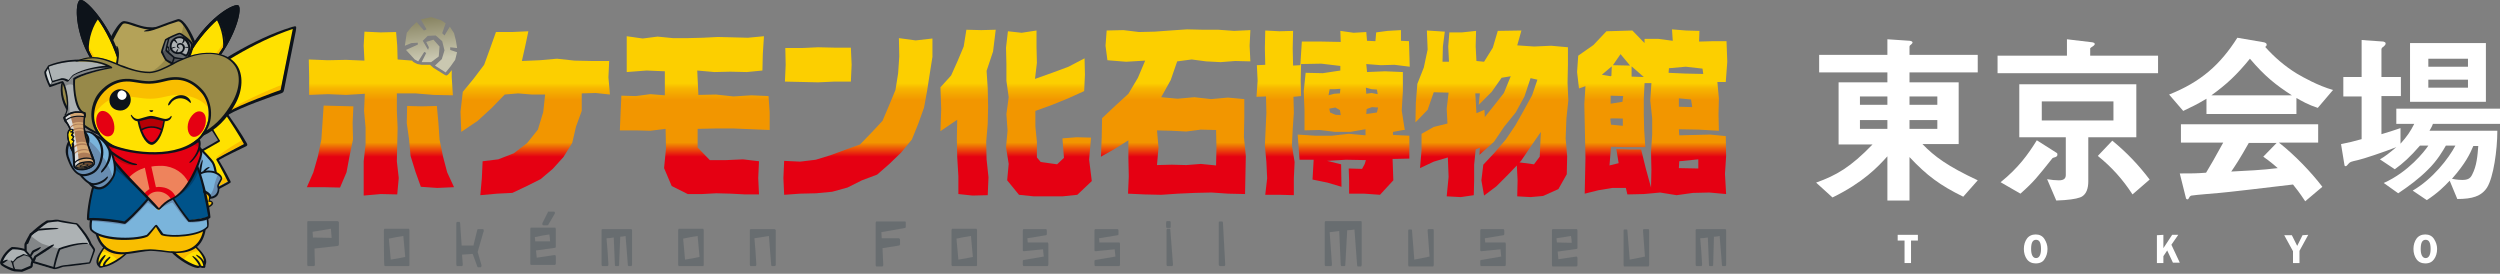 <?xml version="1.0" encoding="utf-8"?>
<!-- Generator: Adobe Illustrator 26.3.1, SVG Export Plug-In . SVG Version: 6.00 Build 0)  -->
<svg version="1.1" id="レイヤー_1" xmlns="http://www.w3.org/2000/svg" xmlns:xlink="http://www.w3.org/1999/xlink" x="0px"
	 y="0px" viewBox="0 0 655.8 71.8" style="enable-background:new 0 0 655.8 71.8;" xml:space="preserve">
<rect x="0" y="0" width="655.8" height="71.8" fill="#808080" stroke="none"/>
<style type="text/css">
	.st0{fill:#FFFFFF;}
	.st1{fill:url(#SVGID_1_);}
	.st2{fill:url(#SVGID_00000119799698814476640590000004590759726395503489_);}
	.st3{fill:url(#SVGID_00000084522706910812689380000017971801908013314749_);}
	.st4{fill:url(#SVGID_00000075842707220081109980000014456807862242490034_);}
	.st5{fill:url(#SVGID_00000065049931770534229280000007557338472964952253_);}
	.st6{fill:url(#SVGID_00000129901046261749072040000004459674557778637954_);}
	.st7{fill:url(#SVGID_00000082356449239711935310000000173204412599372171_);}
	.st8{fill:url(#SVGID_00000031174887670880331430000010676115436375785354_);}
	.st9{fill:url(#SVGID_00000141447779840282652560000010365940811633173665_);}
	.st10{fill:url(#SVGID_00000163795834760437803170000000207218944605011097_);}
	.st11{fill:url(#SVGID_00000063592065330889705720000000003124874067095952_);}
	.st12{fill:url(#SVGID_00000142156256551082237520000014489372799822914729_);}
	.st13{fill:url(#SVGID_00000072993072329237963090000006469976492790564755_);}
	.st14{fill:#686D70;}
	.st15{fill:url(#SVGID_00000093862332329520659900000001382097995284556687_);}
	.st16{fill:#ADB2B4;}
	.st17{fill:#838688;}
	.st18{fill:#0D131A;}
	.st19{fill:#FFE100;}
	.st20{fill:#F9BE00;}
	.st21{fill:#763A00;}
	.st22{fill:#542400;}
	.st23{fill:#B50005;}
	.st24{fill:#E50012;}
	.st25{fill:#B4A258;}
	.st26{fill:#978949;}
	.st27{fill:#7AB4DB;}
	.st28{fill:#00538A;}
	.st29{fill:#EE835C;}
	.st30{fill:#515457;}
	.st31{fill:#698DB1;}
	.st32{fill:#C6000B;}
	.st33{fill:#00406F;}
	.st34{fill:#AD7C58;}
	.st35{fill:#D6A874;}
	.st36{fill:#6E4A31;}
	.st37{fill:#D3D9DB;}
	.st38{fill:#846744;}
	.st39{fill:#DBDCDC;}
</style>
<g>
	<g id="_イヤー_1">
		<g>
			<path class="st0" d="M515,51.6c-6.1-3-9.5-5.5-14.1-10.4v11.4h-5.8V41c-2.5,2.8-6.4,6.9-14.4,10.8l-4.3-3.9c5.3-1.9,9-4,14.8-10
				h-8.9V21.6h12.8V19h-17.9v-4.6h17.9v-4.1l5.9,0.4c0.6,0.1,0.7,0.3,0.7,0.5c0,0.1-0.2,0.3-0.3,0.4c-0.4,0.3-0.5,0.4-0.5,0.7v2.1
				h17.9V19h-17.9v2.6h12.9v16.2h-9.5c3.2,3.3,6.6,5.8,14.5,9.5L515,51.6L515,51.6z M495.1,25.3h-7.2v2.2h7.2V25.3z M495.1,31.5
				h-7.2v2.3h7.2C495.1,33.8,495.1,31.5,495.1,31.5z M508.2,25.3h-7.3v2.2h7.3V25.3z M508.2,31.5h-7.3v2.3h7.3
				C508.2,33.8,508.2,31.5,508.2,31.5z"/>
			<path class="st0" d="M524,19.2v-4.6h18.2v-4.3l6.7,0.8c0.3,0.1,0.6,0.1,0.6,0.5c0,0.1-0.2,0.3-0.3,0.4c-0.6,0.4-0.9,0.6-0.9,0.7
				v1.9h17.8v4.6H524L524,19.2z M539.2,41.2c-0.6,0.2-0.7,0.2-0.8,0.3c-4,5-4.8,6.1-8.4,9.3l-5.2-3c4.7-3.8,7.2-7.3,9.5-11l5.2,3.3
				c0.2,0.1,0.2,0.3,0.2,0.5C539.7,41,539.4,41.1,539.2,41.2L539.2,41.2z M547.8,36v11.6c0,1.6-0.4,3.6-2.2,4.2
				c-1.1,0.4-3.1,0.7-6.2,0.8l-2.4-5.6c1.2,0.2,2.1,0.3,3.1,0.3c1.3,0,1.8-0.5,1.8-1.4V36h-12.2V22.1h30.7V36L547.8,36L547.8,36z
				 M554.4,26.6h-18.8v5h18.8V26.6z M559.4,51c-2.6-4-5.5-7.2-9.1-10.1l3.8-4c3.9,3.2,6.9,6.4,9.8,10.2L559.4,51z"/>
			<path class="st0" d="M608,28.3c-2.5-0.8-4.2-1.8-5.6-2.6v4.2h-23.6v-4c-2.5,1.5-4,2.2-6.1,3.2l-3.7-4.3
				c8.3-3.3,13.4-7.8,17.9-14.9l7,1.2c0.4,0.1,0.7,0.3,0.7,0.6c0,0.3-0.2,0.5-0.4,0.6c2.4,2.7,5.2,5.1,8.3,7c1.7,1,5.6,3.2,9.5,4.3
				L608,28.3L608,28.3z M604.7,52.8c-0.5-0.7-1.1-1.8-3.2-4.4c-6.7,0.8-17.7,2.1-19.2,2.2c-1,0.1-6.2,0.5-7.4,0.7
				c-0.2,0-0.4,0.2-0.5,0.3c-0.3,0.6-0.4,0.7-0.6,0.7s-0.4-0.2-0.4-0.4l-1.6-6.4c3.1,0,4.5,0,6.9-0.2c1.2-2,2.2-3.7,4.5-7.9h-11.1
				v-4.8h36v4.8h-10.3c4.2,3.3,8.5,7.8,11.4,11.6L604.7,52.8L604.7,52.8z M590.2,15.4c-3.5,4.3-6.1,6.7-10.1,9.6h21.1
				C597,22.3,594.1,20,590.2,15.4z M593.7,41.1l3.5-3.6h-7.3c-2.3,4.1-3.7,6.2-4.6,7.5c4.1-0.2,8.2-0.4,12.2-0.9
				C596.8,43.5,595.7,42.5,593.7,41.1L593.7,41.1z"/>
			<path class="st0" d="M638.2,32.5c-0.2,0.6-0.6,1.3-0.9,1.8h17.8c0,5-1,12.2-2.7,14.9c-1.5,2.3-3.9,3-7.8,3l-2-4.8
				c-1.4,1.5-3.1,3.2-6,5.1l-3.7-2.5c5.3-3.1,9.4-8.4,11.2-11.8h-2.5c-0.7,1.2-2.2,3.9-4.8,6.4c-2.3,2.3-5,4.3-7.7,6.1l-3.8-2.7
				c6.5-2.9,10.7-8.3,11.7-9.8h-2.2c-2.5,2.9-4.5,4.7-6.6,6.2l-3.9-2.6c1.4-0.8,2.4-1.6,4.3-3.2c-3.3,1.3-8.7,3.1-10.1,3.4
				c-1.8,0.4-2,0.5-2.3,0.8c-0.5,0.6-0.7,0.8-0.9,0.8c-0.1,0-0.3-0.1-0.3-0.3l-0.9-5.5c1.6-0.3,3.7-0.8,5.4-1.3V25.3h-4.8v-5.1h4.8
				v-9.7l5.7,0.4c0.3,0.1,0.6,0.2,0.6,0.5s-0.2,0.5-0.5,0.8c-0.2,0.1-0.6,0.4-0.6,0.7v7.3h5.1v5h-5.1v10c1.7-0.5,3.3-1,5-1.6v4.1
				c1.7-1.9,2.6-3.2,3.6-5.2h-4.7v-4h27.2v4L638.2,32.5L638.2,32.5z M632.2,26.7V11.3h19.9v15.4H632.2z M647.3,15.4H637v2.1h10.4
				V15.4z M647.3,20.9H637V23h10.4V20.9z M648.8,38.3c-0.9,2.1-2,4.5-5.6,8.6c1.4,0.3,2.5,0.3,2.7,0.3c1.3,0,2.1-0.3,2.6-1.4
				c1.2-2.3,1.4-4.9,1.6-7.5L648.8,38.3L648.8,38.3z"/>
		</g>
		<g>
			<path class="st0" d="M503.1,61.6v1.5h-1.8V69h-1.7v-5.9h-1.8v-1.5L503.1,61.6L503.1,61.6z"/>
			<path class="st0" d="M534,69.1c-1,0-1.8-0.4-2.3-1.1s-0.8-1.6-0.8-2.7s0.3-2,0.8-2.7s1.3-1.1,2.3-1.1s1.8,0.4,2.3,1.2
				s0.8,1.6,0.8,2.6c0,1.1-0.3,2-0.8,2.7C535.9,68.7,535.1,69.1,534,69.1L534,69.1z M534.1,62.9c-0.9,0-1.3,0.8-1.3,2.4
				c0,1.6,0.5,2.4,1.3,2.4s1.3-0.8,1.3-2.4S535,62.9,534.1,62.9L534.1,62.9z"/>
			<path class="st0" d="M567.5,61.6v3.5l2.3-3.5h1.6l-1.8,2.6l2.2,4.7H570l-1.5-3.2l-1,1.5V69h-1.7v-7.3L567.5,61.6L567.5,61.6z"/>
			<path class="st0" d="M605.5,61.6l-2.3,4.2V69h-1.7v-3.1l-2.3-4.2h2l1.4,2.8l1.4-2.8L605.5,61.6L605.5,61.6z"/>
			<path class="st0" d="M636.2,69.1c-1,0-1.8-0.4-2.3-1.1s-0.8-1.6-0.8-2.7s0.3-2,0.8-2.7s1.3-1.1,2.3-1.1s1.8,0.4,2.3,1.2
				s0.8,1.6,0.8,2.6c0,1.1-0.3,2-0.8,2.7S637.3,69.1,636.2,69.1L636.2,69.1z M636.3,62.9c-0.9,0-1.3,0.8-1.3,2.4
				c0,1.6,0.5,2.4,1.3,2.4s1.3-0.8,1.3-2.4S637.2,62.9,636.3,62.9L636.3,62.9z"/>
		</g>
		<g>
			<g>
				
					<linearGradient id="SVGID_1_" gradientUnits="userSpaceOnUse" x1="275.16" y1="116.966" x2="275.16" y2="54.806" gradientTransform="matrix(1 0 0 -1 0 123.906)">
					<stop  offset="0.16" style="stop-color:#FCCF00"/>
					<stop  offset="0.24" style="stop-color:#FCCF00"/>
					<stop  offset="0.26" style="stop-color:#F7B700"/>
					<stop  offset="0.31" style="stop-color:#F29600"/>
					<stop  offset="0.49" style="stop-color:#F29600"/>
					<stop  offset="0.55" style="stop-color:#E50012"/>
					<stop  offset="1" style="stop-color:#E50012"/>
				</linearGradient>
				<polygon class="st1" points="286.2,36.1 282.4,36 278.7,36.3 279.1,41.4 277.3,43.1 273,42.5 272,41.3 272,37.2 271.6,33.2 
					271.6,29.1 276,27.5 280.2,25.8 284.4,23.9 284.6,19.6 284.5,15.3 280.3,17.5 276,19.1 271.5,20.7 272,16.5 271.9,12.3 271.9,8 
					268,8.6 264.4,8.2 263.9,12.5 264,16.8 264,21.2 264.6,25.5 264,29.9 264.3,34.3 263.9,38.6 264.6,43 264.2,47.3 267.3,51.1 
					271.1,51.5 278.8,51.5 282.6,51.1 286.4,47.5 285.7,41.9 				"/>
				
					<linearGradient id="SVGID_00000183968655318891970650000006444496547682040963_" gradientUnits="userSpaceOnUse" x1="182.26" y1="116.966" x2="182.26" y2="54.806" gradientTransform="matrix(1 0 0 -1 0 123.906)">
					<stop  offset="0.16" style="stop-color:#FCCF00"/>
					<stop  offset="0.24" style="stop-color:#FCCF00"/>
					<stop  offset="0.26" style="stop-color:#F7B700"/>
					<stop  offset="0.31" style="stop-color:#F29600"/>
					<stop  offset="0.49" style="stop-color:#F29600"/>
					<stop  offset="0.55" style="stop-color:#E50012"/>
					<stop  offset="1" style="stop-color:#E50012"/>
				</linearGradient>
				<polygon style="fill:url(#SVGID_00000183968655318891970650000006444496547682040963_);" points="197.1,25 192.4,25.3 
					187.8,24.8 183.2,24.9 182.9,18.5 187.4,18.9 191.6,18.8 195.9,18.9 200,18.5 200.1,14.2 200.4,9.5 196.2,9.9 192.3,9.8 
					188.3,9.7 184.4,9.9 180.4,10 176.5,10 172.5,9.6 168.6,10.1 164.4,9.5 164.4,14.2 164.4,18.9 169.6,18.5 174.4,18.7 174.4,25 
					170.6,24.7 166.8,25.2 163,25.1 162.8,29.5 162.6,34.2 166.8,34.2 170.6,34.3 174.6,33.8 174.7,39 174.2,44.1 176.2,48.8 
					180.4,50.9 184.2,50.9 187.9,50.7 191.7,50.8 195.5,51 199.1,51 198.9,46.7 199.1,42.3 194.9,41.8 190.5,42 186.2,42 183,38.7 
					183,33.8 187.8,33.7 192.4,33.7 197.1,33.9 201.9,34.1 201.9,29.5 201.6,25.2 				"/>
				
					<linearGradient id="SVGID_00000059272216968180676190000001764394902728470969_" gradientUnits="userSpaceOnUse" x1="99.79" y1="116.966" x2="99.79" y2="54.806" gradientTransform="matrix(1 0 0 -1 0 123.906)">
					<stop  offset="0.16" style="stop-color:#FCCF00"/>
					<stop  offset="0.24" style="stop-color:#FCCF00"/>
					<stop  offset="0.26" style="stop-color:#F7B700"/>
					<stop  offset="0.31" style="stop-color:#F29600"/>
					<stop  offset="0.49" style="stop-color:#F29600"/>
					<stop  offset="0.55" style="stop-color:#E50012"/>
					<stop  offset="1" style="stop-color:#E50012"/>
				</linearGradient>
				<path style="fill:url(#SVGID_00000059272216968180676190000001764394902728470969_);" d="M116.6,19.6l-2.9-1.8l-0.9-0.8h-2.2
					c-0.1,0-1.1-0.2-1.1-0.2c-0.1,0-1-0.5-1-0.5c-0.1,0-0.4-0.4-0.4-0.4l-3.8-0.3l-0.1-3.6l-0.3-3.6l-4.1,0.1l-4.2-0.2L95.4,12
					l0.2,3.9l-4.8-0.2l-4.8,0.1l-5-0.2l0.1,4.7l0,4.6l4.9-0.2l4.8,0.2l4.9-0.3l-0.2,4.5l0.4,4.4l0,4.4l-0.5,4.4l0,4.4l0,4.6l4.5-0.4
					l4.3,0.1l0.4-4.3l-0.5-4.4l0.1-4.4l0.1-4.4l-0.2-4.4v-4.6h4.9l4.8,0.4l5,0.1l-0.3-4.7l0-1.9l-0.8,1
					C117.2,19.9,117.1,19.9,116.6,19.6L116.6,19.6z"/>
				
					<linearGradient id="SVGID_00000119118463316681288120000016357189018039550380_" gradientUnits="userSpaceOnUse" x1="214.645" y1="116.966" x2="214.645" y2="54.806" gradientTransform="matrix(1 0 0 -1 0 123.906)">
					<stop  offset="0.16" style="stop-color:#FCCF00"/>
					<stop  offset="0.24" style="stop-color:#FCCF00"/>
					<stop  offset="0.26" style="stop-color:#F7B700"/>
					<stop  offset="0.31" style="stop-color:#F29600"/>
					<stop  offset="0.49" style="stop-color:#F29600"/>
					<stop  offset="0.55" style="stop-color:#E50012"/>
					<stop  offset="1" style="stop-color:#E50012"/>
				</linearGradient>
				<polygon style="fill:url(#SVGID_00000119118463316681288120000016357189018039550380_);" points="210.3,21.5 214.6,21.6 
					218.9,21.4 223.2,21.4 223.4,17 223.2,12.5 218.9,12.5 214.6,12.4 210.3,12.6 206,12.6 206.1,17 205.9,21.4 				"/>
				
					<linearGradient id="SVGID_00000150086478478627345590000003964981921234514613_" gradientUnits="userSpaceOnUse" x1="86.595" y1="116.966" x2="86.595" y2="54.806" gradientTransform="matrix(1 0 0 -1 0 123.906)">
					<stop  offset="0.16" style="stop-color:#FCCF00"/>
					<stop  offset="0.24" style="stop-color:#FCCF00"/>
					<stop  offset="0.26" style="stop-color:#F7B700"/>
					<stop  offset="0.31" style="stop-color:#F29600"/>
					<stop  offset="0.49" style="stop-color:#F29600"/>
					<stop  offset="0.55" style="stop-color:#E50012"/>
					<stop  offset="1" style="stop-color:#E50012"/>
				</linearGradient>
				<polygon style="fill:url(#SVGID_00000150086478478627345590000003964981921234514613_);" points="88.9,27.8 84.9,27.7 
					84.6,32.2 84.3,36.6 83.4,41 82.2,45.2 80.5,49.1 84.8,49.1 89.2,49.2 90.9,45.2 91.7,40.9 92.6,36.6 92.5,32.2 92.7,27.9 				
					"/>
				
					<linearGradient id="SVGID_00000173147072461515339680000001420043970299440304_" gradientUnits="userSpaceOnUse" x1="112.88" y1="116.966" x2="112.88" y2="54.806" gradientTransform="matrix(1 0 0 -1 0 123.906)">
					<stop  offset="0.16" style="stop-color:#FCCF00"/>
					<stop  offset="0.24" style="stop-color:#FCCF00"/>
					<stop  offset="0.26" style="stop-color:#F7B700"/>
					<stop  offset="0.31" style="stop-color:#F29600"/>
					<stop  offset="0.49" style="stop-color:#F29600"/>
					<stop  offset="0.55" style="stop-color:#E50012"/>
					<stop  offset="1" style="stop-color:#E50012"/>
				</linearGradient>
				<polygon style="fill:url(#SVGID_00000173147072461515339680000001420043970299440304_);" points="116.2,41 115.3,36.6 115,32.2 
					114.6,27.8 110.7,27.9 106.8,27.8 106.7,32.3 107.3,36.5 107.7,40.9 109,45.1 110.4,49 114.7,49.3 119.1,49.1 117.3,45.2 				
					"/>
				
					<linearGradient id="SVGID_00000124884489672472227140000004939138758363620750_" gradientUnits="userSpaceOnUse" x1="140.39" y1="116.966" x2="140.39" y2="54.806" gradientTransform="matrix(1 0 0 -1 0 123.906)">
					<stop  offset="0.16" style="stop-color:#FCCF00"/>
					<stop  offset="0.24" style="stop-color:#FCCF00"/>
					<stop  offset="0.26" style="stop-color:#F7B700"/>
					<stop  offset="0.31" style="stop-color:#F29600"/>
					<stop  offset="0.49" style="stop-color:#F29600"/>
					<stop  offset="0.55" style="stop-color:#E50012"/>
					<stop  offset="1" style="stop-color:#E50012"/>
				</linearGradient>
				<polygon style="fill:url(#SVGID_00000124884489672472227140000004939138758363620750_);" points="159.8,16 155.3,16 150.7,15.9 
					146.1,15.4 141.6,15.8 136.9,16 137.8,12 138.6,8.2 134.3,8.4 130.1,8.4 128.6,12.6 127,17 124.2,20.7 121.4,24.1 120.8,29.3 
					121,34.6 125.3,31.7 128.9,28.4 132.4,24.8 135.9,24.5 139.5,24.8 143,24.8 142.5,29.4 141.1,34 138.3,37.5 134.8,40.2 
					130.7,41.8 126.6,42.3 126.4,46.7 126,51.2 130.4,50.8 134.4,50.6 138.2,48.8 141.8,47 145,44.3 147.8,41.2 150.1,37.5 
					151.1,33.2 152.6,29.1 152.6,24.5 156.3,24.4 160,24.8 159.6,20.3 				"/>
				
					<linearGradient id="SVGID_00000116205317760177350760000013301599584644838273_" gradientUnits="userSpaceOnUse" x1="225.085" y1="116.966" x2="225.085" y2="54.806" gradientTransform="matrix(1 0 0 -1 0 123.906)">
					<stop  offset="0.16" style="stop-color:#FCCF00"/>
					<stop  offset="0.24" style="stop-color:#FCCF00"/>
					<stop  offset="0.26" style="stop-color:#F7B700"/>
					<stop  offset="0.31" style="stop-color:#F29600"/>
					<stop  offset="0.49" style="stop-color:#F29600"/>
					<stop  offset="0.55" style="stop-color:#E50012"/>
					<stop  offset="1" style="stop-color:#E50012"/>
				</linearGradient>
				<polygon style="fill:url(#SVGID_00000116205317760177350760000013301599584644838273_);" points="240.2,10.6 235.8,10 
					235.9,14.8 235.6,19.2 234.9,23.6 233.2,27.7 231.5,31.7 228.6,34.8 225.6,37.9 221.7,39.3 217.9,40.7 214,41.9 209.9,42.4 
					205.7,42.2 205.5,46.7 205.7,51.1 209.9,50.8 214.1,50.7 218.3,50.3 222.3,49.2 226.1,47.3 230.1,45.8 233.3,43 236.4,40 
					239.2,36.6 240.9,32.4 242.4,28.2 243.2,23.8 243.9,19.3 244.6,14.9 244.6,10.1 				"/>
				
					<linearGradient id="SVGID_00000044867263138290470890000017128839446686610323_" gradientUnits="userSpaceOnUse" x1="253.925" y1="116.966" x2="253.925" y2="54.806" gradientTransform="matrix(1 0 0 -1 0 123.906)">
					<stop  offset="0.16" style="stop-color:#FCCF00"/>
					<stop  offset="0.24" style="stop-color:#FCCF00"/>
					<stop  offset="0.26" style="stop-color:#F7B700"/>
					<stop  offset="0.31" style="stop-color:#F29600"/>
					<stop  offset="0.49" style="stop-color:#F29600"/>
					<stop  offset="0.55" style="stop-color:#E50012"/>
					<stop  offset="1" style="stop-color:#E50012"/>
				</linearGradient>
				<polygon style="fill:url(#SVGID_00000044867263138290470890000017128839446686610323_);" points="253.5,7.8 252.8,12.2 
					251.2,16 249.5,19.8 246.7,22.9 246.9,28.6 246.7,34.4 251.1,31.4 251,36.3 251.1,41.2 251.4,46.2 251.4,50.9 255.1,51.3 
					259.1,51.2 259.3,46.5 258.8,41.8 258.7,37.2 259.1,32.5 259.2,27.9 259.1,23.2 258.8,18.6 260.5,13.5 261.2,7.8 257.4,7.9 				
					"/>
				
					<linearGradient id="SVGID_00000069381493698960193960000003746661501547206050_" gradientUnits="userSpaceOnUse" x1="308.355" y1="116.966" x2="308.355" y2="54.806" gradientTransform="matrix(1 0 0 -1 0 123.906)">
					<stop  offset="0.16" style="stop-color:#FCCF00"/>
					<stop  offset="0.24" style="stop-color:#FCCF00"/>
					<stop  offset="0.26" style="stop-color:#F7B700"/>
					<stop  offset="0.31" style="stop-color:#F29600"/>
					<stop  offset="0.49" style="stop-color:#F29600"/>
					<stop  offset="0.55" style="stop-color:#E50012"/>
					<stop  offset="1" style="stop-color:#E50012"/>
				</linearGradient>
				<path style="fill:url(#SVGID_00000069381493698960193960000003746661501547206050_);" d="M308.8,16.1l3.8-0.5l3.8,0.5l3.8,0.2
					l3.8-0.3l4,0.1l-0.2-4.1l0.2-4.1l-4.3,0.2l-4.1-0.3l-4.1,0l-4.1-0.1L307,8l-4.1,0.3l-4.1,0.1l-4.1-0.5L290.3,8l-0.3,4l0.5,3.8
					l4.9,0.4l5-0.3l-1.9,4.5l-2.5,4.2l-3.5,3.2l-3.4,3.2l-0.1,5l-0.2,5.1l3.7-2.1l3.5-2.2l0,4.8l0.1,4.7l-0.2,4.5l4.3,0.2l4.4,0.1
					l4.4-0.3l4.4-0.2l4.4-0.1l4.4,0.3l4.4,0.1l0.1-5l0.1-5l-0.5-5l0.1-5l0-4.9l-4.3-0.4l-4.4,0.4l-4.4-0.5l-4.4,0.4l-4.3-0.4
					l2.5-4.5L308.8,16.1L308.8,16.1z M307.4,34.3l3.8,0.2L315,34l4,0.1l0.1,4.7l-0.1,4.6L315,43l-3.8,0.3l-3.8-0.1l-3.9,0.1l0.4-4.6
					l-0.4-4.5L307.4,34.3L307.4,34.3z"/>
				
					<linearGradient id="SVGID_00000093158698542105808590000011841966006188554929_" gradientUnits="userSpaceOnUse" x1="349.695" y1="116.966" x2="349.695" y2="54.806" gradientTransform="matrix(1 0 0 -1 0 123.906)">
					<stop  offset="0.16" style="stop-color:#FCCF00"/>
					<stop  offset="0.24" style="stop-color:#FCCF00"/>
					<stop  offset="0.26" style="stop-color:#F7B700"/>
					<stop  offset="0.31" style="stop-color:#F29600"/>
					<stop  offset="0.49" style="stop-color:#F29600"/>
					<stop  offset="0.55" style="stop-color:#E50012"/>
					<stop  offset="1" style="stop-color:#E50012"/>
				</linearGradient>
				<path style="fill:url(#SVGID_00000093158698542105808590000011841966006188554929_);" d="M365.8,17l4,0.5l-0.2-6.7l-2.1-0.1
					l0-2.8L364,8.1L361,8.5l-0.2,2.3l-2.2-0.1l-0.2-2.3l-3.3,0.2l-3.5-0.5l0.1,2.9l-5.2-0.1l-5,0l-0.4,6.2l-1.9,0.1l-0.1-4.5
					l0.1-4.6l-3.6,0.1L331.9,8l-0.1,4.6l0.1,4.4l-2.2,0.1l0.2,4.1l-0.3,4.2l2.5-0.1l0.1,4.3l-0.2,4.3l-0.2,4.3l0.4,4.3l0.2,4.3
					l-0.5,4.3h3.7l3.8,0.1l0-4.4l0.2-4.3l-0.7-4.3l0.2-4.3l0.3-4.3l-0.1-4.2l2-0.2l-0.1-4l0.1-4.4l5.3-0.1l5,0.6l0,1.2l-4.6,0.7
					l-4.5-0.1l-0.5,4.8l0.2,5.1l0,5.1v0.1l4-0.1l4,0.5h4l4-0.7l0,1.6l-4.4-0.4l-4.4,0.5H345l-4.6-0.3l0.5,6.6l3.7,0l-0.3,5.2
					l3.9,0.8l3.7,1.1l-0.1-5.9l-3.7-0.9l5-0.3l5.2,0.1l-0.3,1l-0.7,1.3l-3.5-0.1l0.1,3.3l0,3.3l3.9,0l4.2,0.3l3.5-3.8l-0.2-5.6
					l4.4-0.1l0-6l-4.3-0.2l0-0.8l2.7-0.5h0.4l-0.8-5.1l0.3-5.1v-5l-4.7-0.2l-4.7,0.2l-0.2-2.1l3.8,0.3L365.8,17L365.8,17z
					 M348.8,23.4l1.3,0l1.5-0.1l-0.1,1.2l-1.5,0.1l-1.5,0.4L348.8,23.4L348.8,23.4z M350.3,30.1l-1.4-0.6l-0.2-1l1.6-0.3l1.2,0.7
					l0.2,1.3L350.3,30.1z M361.2,29.5l-1.3,0.2l-1.5,0.2l0.1-1.3l1.4-0.5l1.6,0.1L361.2,29.5L361.2,29.5z M359.8,23.4l1.4,0.1
					l0.2,1.2l-1.6-0.3l-1.4,0.2l-0.1-1.6L359.8,23.4L359.8,23.4z"/>
				
					<linearGradient id="SVGID_00000049944396547899246660000015729327897279158447_" gradientUnits="userSpaceOnUse" x1="391.415" y1="116.966" x2="391.415" y2="54.806" gradientTransform="matrix(1 0 0 -1 0 123.906)">
					<stop  offset="0.16" style="stop-color:#FCCF00"/>
					<stop  offset="0.24" style="stop-color:#FCCF00"/>
					<stop  offset="0.26" style="stop-color:#F7B700"/>
					<stop  offset="0.31" style="stop-color:#F29600"/>
					<stop  offset="0.49" style="stop-color:#F29600"/>
					<stop  offset="0.55" style="stop-color:#E50012"/>
					<stop  offset="1" style="stop-color:#E50012"/>
				</linearGradient>
				<path style="fill:url(#SVGID_00000049944396547899246660000015729327897279158447_);" d="M410.9,31.1l0.5-4.7l-0.2-4.7l0.1-4.7
					v-4.6l-4.4-0.4l-4.5,0.2l-4.4-0.3l1.1-3.9l-6.2,0.1l-1.3,4.4l-2.3,3.7l-2-0.2l-0.2-3.8l0.1-4.1l-3.7,0.4l-3.3,0l-0.3,3.7l0.2,4
					h-1.7l0.1-4l0.5-3.9l-4.7-0.3l0.2,5l-1,4.7l-1.7,4.3l-0.4,5l-0.1,5.1l3.2-3.3l1.6-4.6l3.9,0.1l-0.5,4.2l0.2,3.9l-3.6,0.9
					l-3.2,1.8l0,4.3l-0.4,4.7l3.6-1.7l3.7-1.1l0.2,5.1l-0.5,5.1l3.7,0.2l3.4-0.5l0.1-3.9l0-4.1l0.4-4l1.1-0.5l-0.1,1.9l3.8-3.4
					l2.7-4l3-3.7l2.3-4.2l1.6-4.8l1.8,0.4l-1.4,4.1l-2.2,4l-2.2,3.9l-2.5,3.7l-2.9,3.4l-3,3.2l-0.5,4.1l0.7,4l3.2-2.4l3.1-3.1
					l2.3-2.4l0.2,3.9l-0.1,4.2l3.5,0.2l3.3-0.3l4-1.8l2.2-3.9l0.1-4.7l-0.4-4.7L410.9,31.1L410.9,31.1z M394.5,24.4l-2.6,3.3l-2.4,3
					l-0.1-1.9l-2.1,0.9l-0.3-5.2l1.2,0l-0.3,3l3.4-3.4l2.6-3.7l2.4-0.4L394.5,24.4L394.5,24.4z M403.9,41.1l-1.5,2l-3.8-0.5l0.4-0.4
					l2.5-3.7l2.7-3.9L403.9,41.1L403.9,41.1z"/>
				
					<linearGradient id="SVGID_00000021807148255457712000000007385304190505214374_" gradientUnits="userSpaceOnUse" x1="433.43" y1="116.966" x2="433.43" y2="54.806" gradientTransform="matrix(1 0 0 -1 0 123.906)">
					<stop  offset="0.16" style="stop-color:#FCCF00"/>
					<stop  offset="0.24" style="stop-color:#FCCF00"/>
					<stop  offset="0.26" style="stop-color:#F7B700"/>
					<stop  offset="0.31" style="stop-color:#F29600"/>
					<stop  offset="0.49" style="stop-color:#F29600"/>
					<stop  offset="0.55" style="stop-color:#E50012"/>
					<stop  offset="1" style="stop-color:#E50012"/>
				</linearGradient>
				<path style="fill:url(#SVGID_00000021807148255457712000000007385304190505214374_);" d="M452.8,40.9l-0.1-5.2l-4.1-0.4
					l-4.1,0.1l-4,0.1l-0.1-1.6l5.2,0.1l5.3,0.3l-0.1-4.4l0.1-4.1l-0.4-4.3h2.2l0.4-5.3l-0.2-5.4h-3.5l-3.7,0.1l0.1-2.8l-3.5-0.1
					l-3.7-0.3l0.2,3l-3.7-0.5l-3.7,0l0,1.1l-3.2-3.3l-3.4,0.1l-3.4,0.1l-3.4,3.6l-4,2.8l-0.3,4.3l0.5,4.3l1.7-0.6l-0.3,4.7l0.1,4.7
					l0.1,4.7l0.1,4.7l-0.1,4.7l-0.1,4.7l3.6-0.9l3.6-0.6l3.6,0l0.4,1.7l4.3-0.1l4.3-0.4l4.3,0.7l4.3-0.6l4.3-0.1l4.4,0.4l-0.3-5.3
					L452.8,40.9L452.8,40.9z M428,17.4l3.2,2.8l-3.2-0.1L428,17.4z M425.1,14.2l2.5,3l-4.5-0.1L425.1,14.2L425.1,14.2z M422.8,17.4
					l-0.1,2.5l-0.2,0.1l-2.3-0.4L422.8,17.4L422.8,17.4z M422.5,25.1l3.3,0.1l-0.2,1.5l-3.1,0.5L422.5,25.1z M425.7,31.1l0,1.9
					l-3.1-0.3l-0.2-1.6C422.4,31,425.7,31.1,425.7,31.1z M433.4,35.3l-0.3,4.6l0.1,4.6l-0.1,4.7l-1.4-5.1l-1.2-4.9l-3.2,0l-3.3-0.1
					l0.6,3.7l-2.4,0.6l0.4-4.9l4.2,0.1l4.8,0l-0.3-4.5l-0.1-4.1l0-4.1l0.2-4.1l1.8,0l-0.3,4.6l0.5,4.6L433.4,35.3L433.4,35.3z
					 M437.7,19.1l0.1-1.2l4.4-0.4l4.4,0.5l0.2,1.4l-4.6-0.1L437.7,19.1L437.7,19.1z M440.4,25.8l3.2,0.3l0.3,2l-3.5-0.1L440.4,25.8
					L440.4,25.8z M445.5,44.2l-5.1-0.1l0.1-1.8l5-0.5L445.5,44.2L445.5,44.2z"/>
			</g>
			<g>
				<path class="st14" d="M82.6,69.3v0.1c0,0.2-0.1,0.4-0.2,0.4h-1.6c-0.1,0-0.2-0.2-0.2-0.4V58.3c0-0.2,0.1-0.3,0.2-0.3h7.8
					c0.1,0,0.3,0.2,0.3,0.3v5.8c0,0.2-0.1,0.3-0.2,0.4l-6.2,0.7L82.6,69.3L82.6,69.3z M87,62.4L86.8,60L82,60.8
					c0,0.5,0.1,0.9,0.1,1.5L87,62.4L87,62.4z"/>
				<path class="st14" d="M100.7,60.4c0-0.2,0.1-0.4,0.2-0.4h6.3c0.1,0,0.2,0.2,0.2,0.4v9.1c0,0.2-0.1,0.3-0.2,0.3H101
					c-0.1,0-0.2-0.2-0.2-0.3C100.7,69.4,100.7,60.4,100.7,60.4z M105.8,61.9c-1.3,0.2-2.4,0.4-3.8,0.7c0.2,1.9,0.3,3.5,0.5,5.5
					c1.4-0.2,2.4-0.4,3.8-0.7L105.8,61.9L105.8,61.9z"/>
				<path class="st14" d="M121.2,66.8l0.2,2.6c0,0.2-0.1,0.4-0.2,0.4h-1.3c-0.1,0-0.2-0.2-0.2-0.4V58.6c0-0.2,0.1-0.4,0.2-0.4h0.6
					c0.1,0,0.2,0.2,0.2,0.3l0.4,5.9h3.1c0.3-1.4,0.7-2.8,1-4.1c0-0.1,0.1-0.2,0.2-0.2h1.3c0.1,0,0.2,0.2,0.2,0.4v0.1
					c0,0.1,0,0.2-0.1,0.3l-1.5,5.2c0.3,1.1,0.7,2.3,1,3.4v0.2c0,0.2-0.1,0.4-0.2,0.4h-0.7c-0.1,0-0.2-0.1-0.2-0.2l-1.2-3.3
					L121.2,66.8L121.2,66.8z"/>
				<path class="st14" d="M140.8,67.6l4.7-0.7c0.2,0,0.3,0.2,0.3,0.4v1.8c0,0.2-0.1,0.4-0.3,0.4h-6.2c-0.1,0-0.2-0.2-0.2-0.4v-9
					c0-0.2,0.1-0.4,0.2-0.4h6.3c0.1,0,0.2,0.2,0.2,0.4v4.6c0,0.2-0.1,0.3-0.2,0.3l-5,0.7L140.8,67.6L140.8,67.6z M144.3,63.3
					c0-0.6-0.1-1.1-0.2-1.8c-1.4,0.2-2.4,0.4-3.8,0.7l0.1,1.1C140.4,63.3,144.3,63.3,144.3,63.3z M143.8,59c0,0-0.1,0.1-0.2,0.1
					h-1.1c-0.2,0-0.3-0.3-0.2-0.6l1.4-2.8c0-0.1,0.1-0.2,0.2-0.2h1.4c0.2,0,0.4,0.3,0.2,0.6L143.8,59L143.8,59z"/>
				<path class="st14" d="M162.4,69.5c0,0.2-0.1,0.3-0.3,0.3h-0.6c-0.1,0-0.2-0.1-0.2-0.3l-0.3-7.2c-0.7,0.1-1.2,0.2-1.9,0.2
					c0.2,2.3,0.4,4.6,0.5,6.9c0,0.2-0.1,0.4-0.2,0.4H158c-0.1,0-0.2-0.2-0.2-0.4v-9c0-0.2,0.1-0.3,0.2-0.3h7.6
					c0.1,0,0.2,0.2,0.2,0.3v9c0,0.2-0.1,0.4-0.2,0.4h-0.7c-0.1,0-0.2-0.1-0.2-0.3l-0.6-7.6c-0.5,0.1-0.9,0.2-1.4,0.2L162.4,69.5
					L162.4,69.5z"/>
				<path class="st14" d="M177.9,60.4c0-0.2,0.1-0.4,0.2-0.4h6.3c0.1,0,0.2,0.2,0.2,0.4v9.1c0,0.2-0.1,0.3-0.2,0.3h-6.3
					c-0.1,0-0.2-0.2-0.2-0.3C177.9,69.4,177.9,60.4,177.9,60.4z M183,61.9c-1.4,0.2-2.4,0.4-3.8,0.7c0.2,1.9,0.3,3.5,0.5,5.5
					c1.4-0.2,2.4-0.4,3.8-0.7L183,61.9L183,61.9z"/>
				<path class="st14" d="M197.9,62.5c0.2,2.3,0.4,4.6,0.5,6.9c0,0.2-0.1,0.4-0.2,0.4h-1.3c-0.1,0-0.2-0.2-0.2-0.4v-9
					c0-0.2,0.1-0.3,0.2-0.3h6.3c0.1,0,0.3,0.2,0.3,0.3v9c0,0.2-0.1,0.4-0.3,0.4h-0.7c-0.1,0-0.2-0.1-0.2-0.3l-0.6-7.6L197.9,62.5
					L197.9,62.5z"/>
				<path class="st14" d="M231.3,62.5h4.5c0.1,0,0.3,0.2,0.3,0.4v1.1c0,0.2-0.1,0.3-0.2,0.4l-4.4,0.7l0.2,4.4c0,0.2-0.1,0.4-0.3,0.4
					h-1.5c-0.1,0-0.2-0.2-0.2-0.4v-11c0-0.2,0.1-0.4,0.2-0.4h7.4l0.2,0c0.1,0.1,0.1,0.2,0.1,0.3l0,1.1c0,0.2-0.1,0.3-0.2,0.3
					l-6.2,1.1L231.3,62.5L231.3,62.5z"/>
				<path class="st14" d="M249.6,60.4c0-0.2,0.1-0.4,0.2-0.4h6.3c0.1,0,0.2,0.2,0.2,0.4v9.1c0,0.2-0.1,0.3-0.2,0.3h-6.3
					c-0.1,0-0.2-0.2-0.2-0.3L249.6,60.4L249.6,60.4z M254.7,61.9c-1.4,0.2-2.4,0.4-3.8,0.7c0.2,1.9,0.3,3.5,0.5,5.5
					c1.4-0.2,2.4-0.4,3.8-0.7L254.7,61.9L254.7,61.9z"/>
				<path class="st14" d="M268.6,65.9c-0.2,0-0.3-0.1-0.3-0.3v-5.1c0-0.2,0.1-0.4,0.2-0.4h5.9c0.1,0,0.2,0.2,0.2,0.4v0.9
					c0,0.2-0.1,0.3-0.2,0.3l-4.9,0.8l0.1,1.1h5.2c0.1,0,0.2,0.2,0.2,0.4v5.4c0,0.2-0.1,0.4-0.2,0.4h-6.3c-0.1,0-0.2-0.2-0.2-0.4
					v-0.9c0-0.2,0.1-0.3,0.2-0.3l5.3-0.9l-0.2-1.9L268.6,65.9L268.6,65.9z"/>
				<path class="st14" d="M287.4,65.9c-0.2,0-0.3-0.1-0.3-0.3v-5.1c0-0.2,0.1-0.4,0.2-0.4h5.9c0.1,0,0.2,0.2,0.2,0.4v0.9
					c0,0.2-0.1,0.3-0.2,0.3l-4.9,0.8l0.1,1.1h5.2c0.1,0,0.2,0.2,0.2,0.4v5.4c0,0.2-0.1,0.4-0.2,0.4h-6.3c-0.1,0-0.2-0.2-0.2-0.4
					v-0.9c0-0.2,0.1-0.3,0.2-0.3l5.3-0.9l-0.2-1.9L287.4,65.9L287.4,65.9z"/>
				<path class="st14" d="M305.9,58.4c0-0.2,0.1-0.4,0.2-0.4h0.8c0.1,0,0.2,0.2,0.2,0.4v1.1c0,0.2-0.1,0.3-0.2,0.3h-0.8
					c-0.1,0-0.2-0.2-0.2-0.3V58.4z M307.7,69.4c0,0.2-0.1,0.4-0.2,0.4h-1.3c-0.1,0-0.2-0.2-0.2-0.4v-9c0-0.2,0.1-0.4,0.2-0.4h0.6
					c0.2,0,0.2,0.2,0.2,0.3L307.7,69.4L307.7,69.4z"/>
				<path class="st14" d="M321.4,69.4c0,0.2-0.1,0.4-0.2,0.4h-1.2c-0.1,0-0.3-0.2-0.3-0.4v-11c0-0.2,0.1-0.3,0.3-0.3h0.6
					c0.1,0,0.2,0.2,0.2,0.3l0,0L321.4,69.4L321.4,69.4z"/>
				<path class="st14" d="M352.9,69.5c0,0.2-0.1,0.3-0.2,0.3h-0.8c-0.1,0-0.2-0.2-0.2-0.3l-0.4-8.9c-0.9,0.1-1.6,0.2-2.5,0.3
					c0.2,2.8,0.4,5.7,0.6,8.5c0,0.2-0.1,0.4-0.2,0.4h-1.5c-0.1,0-0.2-0.2-0.2-0.4V58.4c0-0.2,0.1-0.4,0.2-0.4h9.3
					c0.2,0,0.2,0.2,0.2,0.4v11.1c0,0.2-0.1,0.4-0.2,0.4h-0.8c-0.1,0-0.2-0.2-0.2-0.3l-0.7-9.4c-0.6,0.1-1.2,0.2-1.9,0.2L352.9,69.5
					L352.9,69.5z"/>
				<path class="st14" d="M375,67.3l-0.5-6.7c0-0.1,0-0.2,0-0.3c0-0.1,0.1-0.2,0.2-0.2h1.2c0.1,0,0.2,0.1,0.2,0.3c0,0.1,0,0.2,0,0.3
					v8.8c0,0.2-0.1,0.4-0.2,0.4h-6.3c-0.1,0-0.2-0.2-0.2-0.4v-9c0-0.2,0.1-0.3,0.2-0.3h0.6c0.1,0,0.2,0.1,0.2,0.3l0.6,7.6L375,67.3
					L375,67.3z"/>
				<path class="st14" d="M388.6,65.9c-0.2,0-0.3-0.1-0.3-0.3v-5.1c0-0.2,0.1-0.4,0.2-0.4h5.9c0.1,0,0.2,0.2,0.2,0.4v0.9
					c0,0.2-0.1,0.3-0.2,0.3l-4.9,0.8l0.1,1.1h5.2c0.1,0,0.2,0.2,0.2,0.4v5.4c0,0.2-0.1,0.4-0.2,0.4h-6.3c-0.1,0-0.2-0.2-0.2-0.4
					v-0.9c0-0.2,0.1-0.3,0.2-0.3l5.3-0.9l-0.2-1.9L388.6,65.9L388.6,65.9z"/>
				<path class="st14" d="M408.8,68l4.7-0.7c0.2,0,0.3,0.2,0.3,0.4v1.8c0,0.2-0.1,0.4-0.3,0.4h-6.2c-0.1,0-0.2-0.2-0.2-0.4v-9
					c0-0.2,0.1-0.4,0.2-0.4h6.3c0.1,0,0.2,0.2,0.2,0.4V65c0,0.2-0.1,0.3-0.2,0.3l-5,0.7L408.8,68L408.8,68z M412.3,63.7
					c0-0.6-0.1-1.1-0.2-1.8c-1.4,0.2-2.4,0.4-3.8,0.6l0.1,1.1L412.3,63.7L412.3,63.7z"/>
				<path class="st14" d="M431.5,67.3l-0.5-6.7c0-0.1,0-0.2,0-0.3c0-0.1,0.1-0.2,0.2-0.2h1.2c0.1,0,0.2,0.1,0.2,0.3
					c0,0.1,0,0.2,0,0.3v8.8c0,0.2-0.1,0.4-0.2,0.4h-6.3c-0.1,0-0.2-0.2-0.2-0.4v-9c0-0.2,0.1-0.3,0.2-0.3h0.6c0.1,0,0.2,0.1,0.2,0.3
					l0.6,7.6L431.5,67.3L431.5,67.3z"/>
				<path class="st14" d="M449.4,69.5c0,0.2-0.1,0.3-0.3,0.3h-0.6c-0.1,0-0.2-0.1-0.2-0.3l-0.3-7.2c-0.7,0.1-1.2,0.2-2,0.2
					c0.2,2.3,0.4,4.6,0.5,6.9c0,0.2-0.1,0.4-0.2,0.4H445c-0.1,0-0.2-0.2-0.2-0.4v-9c0-0.2,0.1-0.3,0.2-0.3h7.6
					c0.1,0,0.2,0.2,0.2,0.3v9c0,0.2-0.1,0.4-0.2,0.4h-0.7c-0.1,0-0.2-0.1-0.2-0.3l-0.6-7.6c-0.5,0.1-0.9,0.2-1.5,0.2L449.4,69.5
					L449.4,69.5z"/>
			</g>
			
				<linearGradient id="SVGID_00000068663422280873893080000008921280172856596110_" gradientUnits="userSpaceOnUse" x1="112.229" y1="119.325" x2="113.779" y2="104.735" gradientTransform="matrix(1 0 0 -1 0 123.906)">
				<stop  offset="0" style="stop-color:#888462"/>
				<stop  offset="0.74" style="stop-color:#C9C7B0"/>
			</linearGradient>
			<polygon style="fill:url(#SVGID_00000068663422280873893080000008921280172856596110_);" points="106.2,12 107.9,11.3 
				109.6,11.2 109.6,11.7 106.5,13.1 108.8,15.6 109.7,16.1 111.3,13.6 111.8,13.9 110.6,16.3 113.1,16.3 115.1,14.8 115.3,12.2 
				113.7,10.4 111.8,11 112.5,12.4 112.3,13.1 110.9,10.7 112.2,9.4 114.3,9.3 116,10.8 116.6,13.2 115.9,15.5 114.1,17.2 116.9,19 
				118.2,17.4 119.4,15.7 119.9,13.7 118.1,13.1 118.1,12.4 119.9,12.6 119.6,10.7 119.1,8.7 118,7 116.6,9.3 116,8.7 116.9,6.1 
				115.7,5.3 113.1,4.5 110.4,5.1 111.9,7.7 111.2,8 109.3,5.8 107.9,7.1 106.7,8.6 			"/>
			<g>
				<g>
					<path class="st16" d="M3.2,65.1c-0.2,0.1-1.3,0.9-2,1.8s-1,2.1-1,2.2s3.2,1.8,3.5,1.9s1.7,0.1,1.9,0s2.5-0.9,2.6-1
						s0.4-1.6,0.3-1.7S7.8,67,7.5,66.7c-0.4-0.4-0.8-1-1.1-1.1C6.2,65.5,3.6,65,3.2,65.1L3.2,65.1z"/>
					<path class="st16" d="M12.3,58c-0.2,0.1-4.3,3.3-4.5,3.6c-0.2,0.3-1.1,2.2-1.1,2.4s-0.2,1.6-0.1,1.8s0.7,0.9,1,1.3
						c0.3,0.4,0.8,1,0.8,1.1s-0.1,0.5-0.1,0.5s2.4,0.8,2.8,1s3.3,0.9,3.5,0.9c0.2,0,1.3-0.5,1.6-0.6c0.4,0,6.9-0.8,7-0.9
						s1.4-3.4,1.4-3.6s-1-1.4-1-1.6c-0.1-0.2-0.7-1.7-1.5-2.7c-0.8-1-2-2.7-2.2-2.7c-0.1,0-2.6-0.3-3-0.4s-1.8-0.5-1.9-0.5
						S12.3,58,12.3,58z"/>
					<path class="st17" d="M0.3,69c0,0,1.4-0.8,1.6-0.8s0.9,0.1,1,0.3s0.5,0.4,0.5,0.4s1-1,1.1-1.1c0.1-0.2,1.6-0.9,1.8-0.9
						s1.3,0.4,1.5,0.5c0.2,0.1,0.8,0.8,0.8,0.9c0,0.1-0.2,1.7-0.3,1.7S6,70.9,5.8,71c-0.2,0-1.8,0-2-0.1c-0.2-0.1-2.1-0.9-2.5-1.1
						S0.3,69,0.3,69"/>
					<path class="st17" d="M7.8,61.6c0.1,0.2,2.5,2,3.2,2.3c0.7,0.3,4.4,1.4,4.7,1.4c0.3,0,2.7-1,4.4-1.2c1.7-0.2,3.3-0.1,3.4-0.1
						c0.1,0,1.4,1.4,1.2,1.6c-0.2,0.2-1.2,3.6-1.4,3.6c-0.2,0-3.7,0.4-4.3,0.5S16.5,70,16.3,70s-1.2,0.7-1.6,0.6
						c-0.4-0.1-4-1-4.3-1.1c-0.3-0.1-2-0.6-1.9-0.8c0.1-0.1,0.1-0.6-0.1-0.8c-0.1-0.3-0.8-1.1-1-1.4s-0.6-0.7-0.6-0.7s0-1.6,0.1-1.8
						C6.8,63.7,7.8,61.6,7.8,61.6"/>
					<path class="st18" d="M5.7,71.3L5.7,71.3l-1.8-0.1c0,0,0,0-0.1,0c-1-0.2-2.4-0.9-3.3-1.5c-0.4-0.3-0.6-0.6-0.4-1.2
						c0.8-2.3,2.9-3.7,3-3.7c0,0,0.1,0,0.2,0c0.5,0,1.9,0.1,3.2,0.5c0,0,0.1,0,0.1,0.1c1,1,1.8,2,2.2,2.8c0,0.1,0,0.1,0,0.2
						c0,0-0.2,0.7-0.2,1.3c0,0.2-0.2,0.5-0.4,0.6c-0.6,0.3-2.4,1-2.4,1C5.8,71.3,5.7,71.3,5.7,71.3L5.7,71.3z M3.9,70.6l1.7,0.1
						l2.4-1c0-0.5,0.2-1.2,0.3-1.4c-0.4-0.7-1.1-1.6-2-2.5c-1.2-0.4-2.5-0.4-3-0.4c-0.4,0.2-2.2,1.6-2.7,3.7
						C1.3,69.6,2.8,70.3,3.9,70.6L3.9,70.6z"/>
					<path class="st18" d="M0.2,68.8c0.2-0.1,0.4-0.2,0.6-0.3c0.2-0.1,0.6-0.3,0.7-0.3c0.6-0.2,0.7,0,0.2,0.3
						c-0.1,0.1-0.4,0.3-0.7,0.5c-0.2,0.1-0.5,0.3-0.7,0.4L0.2,68.8L0.2,68.8z"/>
					<path class="st18" d="M7.7,67.1c-0.3-0.1-0.9-0.3-1.3-0.4c-0.2-0.1-0.3-0.1-0.4,0c-0.4,0.2-1.2,0.6-1.5,0.7
						c-0.1,0-0.2,0.1-0.2,0.2c-0.2,0.2-0.6,0.6-0.9,1c-0.1-0.1-0.2-0.1-0.3-0.2c-0.3-0.2-0.4,0-0.2,0.2C3,68.8,3.1,69,3.1,69
						c0.2,0.8,0.5,1.8,0.6,2l0.4-0.2c-0.3-0.5-0.5-1.1-0.6-1.9c0.3-0.3,0.9-1,1.1-1.1c0.2-0.1,1.2-0.6,1.6-0.8C6.3,67,6.4,67,6.5,67
						c0.4,0.1,1.3,0.4,1.4,0.5C8.1,67.7,7.7,67.1,7.7,67.1L7.7,67.1z"/>
					<path class="st18" d="M20.4,58.7c0,0,0.3,0.3,0.4,0.4c1.4,1.7,2.5,3,3.2,4.8c0,0,0.6,0.9,0.8,1.2c0.1,0.2,0.2,0.4,0.1,0.7
						c-0.2,0.6-0.7,2-1,2.8c-0.2,0.5-0.3,0.6-0.8,0.6c-3.2,0.5-6.4,0.8-6.6,0.8c0,0-0.6,0.2-1.1,0.4c-0.6,0.2-0.9,0.2-1.2,0.2
						c-0.2,0-5.4-1.6-5.8-1.7l0.2-0.5c0.3,0.1,5.4,1.6,5.7,1.7c0.3,0.1,0.4,0.1,0.9-0.1c0.5-0.2,1.2-0.4,1.4-0.4
						c0,0,5.6-0.7,6.8-0.8c0,0,0.8-2.1,1.1-3.2c0,0-0.9-1.4-1-1.4c-0.5-1.4-1.7-3.1-3.5-5.3c-0.7-0.1-3.7-0.5-4.8-0.8
						c-0.3,0-2.2,0.2-2.6,0.3c-1.3,0.7-3.9,3-4.3,3.4c-0.3,0.6-0.5,1.2-0.9,2.1C7,64.1,7,64.1,7,64.3c0,0.6,0,1.3,0,1.8l-0.6-0.5
						c0-0.2,0-1,0-1.4c0-0.2,0.1-0.5,0.2-0.6c0.2-0.5,0.7-1.3,0.9-1.7c0.2-0.3,0.2-0.4,0.5-0.7c0.7-0.7,2.8-2.5,4-3.2
						c0.3-0.2,0.4-0.2,0.8-0.2c0.5,0,1.3-0.1,1.9-0.2c0.2,0,0.6,0,0.8,0.1c0.9,0.2,3.4,0.6,4.3,0.8C19.9,58.4,20.3,58.6,20.4,58.7
						L20.4,58.7z"/>
					<path class="st18" d="M8.3,68.4c0.2-0.2,0.4-0.5,0.7-1.2c0-0.1,0.1-0.1,0.1-0.1c0.4-0.3,3.7-2.5,4.4-2.8
						c0.7-0.3,0.9-0.2,0.4,0.3c-0.7,0.6-4,2.7-4.4,2.9c-0.2,0.7-0.4,1.1-0.8,1.4L8.3,68.4L8.3,68.4z"/>
					<path class="st18" d="M7.8,67c0.3-0.5,0.6-1.2,0.7-1.2s0.1-0.1,0.1-0.1c0.6-0.3,1.1-0.5,1.5-0.7c0.6-0.3,0.9-0.2,0.3,0.3
						c-0.4,0.4-0.9,0.6-1.5,0.9c-0.2,0.3-0.6,0.9-0.8,1.2L7.8,67L7.8,67z"/>
					<path class="st18" d="M7.8,61.3c0.7-0.4,2.5-1.3,2.5-1.3s3-0.3,4.4-0.2c0.9,0.1,0.9,0.2,0.1,0.3c-1.5,0.1-4.7,0.4-4.7,0.4
						s-1.7,1-2.3,1.4L7.8,61.3L7.8,61.3z M10.4,60.3L10.4,60.3z M10.4,60.3L10.4,60.3z M10.4,60.3L10.4,60.3z"/>
					<path class="st18" d="M14,70.3c-0.1-0.4,0.7-3.7,1.4-5.1c0-0.1,0.1-0.1,0.1-0.1c0.7-0.3,4.3-1.5,7.1-1.4c0.6,0,0.6,0.3,0.1,0.3
						c-2.6,0-6.1,1.2-6.9,1.5c-0.5,1-1.5,4.7-1.4,4.9L14,70.3L14,70.3z"/>
				</g>
				<g>
					<path class="st19" d="M42.4,61.1c2.7-0.9,10.8-3.9,10.8-3.9L51,52.3l9-4.9l-3-5.8c1.3-0.9,7.2-4,7.2-4
						c-1.2-2.3-4.7-7.9-4.7-7.9c3.6-2.2,14.3-6.1,14.3-6.1C73.9,21.5,76.2,12,77.1,7c-9.9,3.3-21.2,10.3-28.2,16.1
						c0,0,8.3,13.4,8.5,13.8c0,0-6,3.7-6.5,3.9l3.6,5.4L46,51l2.6,5.2c0,0-5.3,2.5-7.1,3.3C40.3,60.1,40.9,61.6,42.4,61.1L42.4,61.1
						z"/>
					<path class="st20" d="M51,52.3l9-4.9l-0.6-1.1C56.3,48.1,49.7,52.5,51,52.3z"/>
					<path class="st21" d="M52.6,49.3c0.2-0.2,0.8-0.9,1.1-1.3c-0.3,0-1.4,0-2.4,0L46,51l2.6,5.2c0,0-5.3,2.5-7.1,3.3
						c-1.2,0.5-0.6,2.1,0.9,1.6c2.7-0.9,10.8-3.9,10.8-3.9L51,52.3l2.8-1.5c0.4-0.7,0.9-1.5,1-1.8C54.5,49,52.9,49.2,52.6,49.3
						L52.6,49.3z"/>
					<path class="st22" d="M54.6,49.3c-2.4,1.6-4.5,3.1-3.7,3l2.8-1.5C54.1,50.2,54.4,49.6,54.6,49.3z"/>
					<path class="st20" d="M74.2,22.2c-2.5,0.7-16,6.9-14.9,7.5c1.2-0.6,4.8-2.3,7.4-3.4s7.2-2.7,7.2-2.7C74,23,74.2,22.2,74.2,22.2
						L74.2,22.2z"/>
					<path class="st20" d="M63.9,36.6c-2.1,1-8.2,5-7,5c0.8-0.5,6.8-3.6,7.5-4L63.9,36.6L63.9,36.6z"/>
					<path class="st22" d="M52.8,56.3c-2.8,1.1-10.9,4.2-11.3,4.4c-0.4,0.2-0.5,0.8,0.6,0.5s11.1-4,11.1-4L52.8,56.3z"/>
					<path class="st18" d="M45.8,51.4c0.6,1.2,2.4,4.7,2.4,4.7s-4.8,2.3-6.5,3.1c-1,0.5-0.8,0.8,0.2,0.4c1.5-0.6,5.3-2.5,6.5-3
						c0.5-0.2,0.6-0.4,0.3-0.9c-0.6-1.2-2.3-4.6-2.3-4.6s5.8-3.3,7.9-4.5c0.5-0.3,0.4-0.4,0.1-0.9c-0.9-1.3-3.3-4.8-3.3-4.8
						c1.2-0.7,5.2-3,6.3-3.6c0.4-0.2,0.4-0.4,0.1-0.7c-1-1.8-7-11.4-8.2-13.3c6.6-5.5,17.5-12.4,27.5-15.7c-0.4,2-2.9,14.5-3.2,16
						c-1.4,0.5-10.3,3.7-13.9,5.8c-0.5,0.3-0.6,0.5-0.3,1c0.8,1.2,3.5,5.3,4.6,7.4c-1.1,0.6-5.4,2.8-6.9,3.7
						c-0.4,0.2-0.5,0.3-0.2,0.7c0.8,1.3,2.9,5.5,2.9,5.5s-6.4,3.4-8.5,4.5c-0.5,0.3-0.5,0.4-0.3,0.8c0.5,1.1,1.9,4.3,1.9,4.3
						s-7.7,2.8-10.2,3.7c-1.3,0.5-1.1,0.8,0.1,0.5c2.3-0.7,8.2-2.9,10.1-3.5c0.7-0.3,0.8-0.4,0.5-1.1c-0.4-1-1.9-4.1-1.9-4.1
						s6.4-3.4,8.5-4.6c0.7-0.4,0.6-0.4,0.3-1c-0.8-1.7-2.9-5.2-2.9-5.2c1.4-0.9,5.9-3,7.1-3.6c0.4-0.2,0.5-0.4,0.2-0.9
						c-1.2-2.2-4.1-6.4-4.8-7.4c3.3-2,11.7-4.9,13.8-5.6c0.5-0.2,0.7-0.3,0.8-0.9c0.4-2.2,2.4-11.9,3.1-15.5c0.2-1.3,0.2-1.4-1.1-1
						C66.5,10.2,55.5,17.1,49,22.5c-0.5,0.4-0.5,0.5-0.2,1c2.2,3.6,7.5,11.9,8.4,13.3c-2.1,1.3-5.4,3-6.3,3.5
						c-0.4,0.2-0.5,0.3-0.2,0.7c0.9,1.2,3.5,5,3.5,5s-5.9,3.3-7.9,4.3C45.7,50.8,45.6,50.9,45.8,51.4L45.8,51.4z"/>
					<path class="st18" d="M53.2,51c0.4-0.6,1-1.4,1.3-1.8c-0.2,0-2.1,0.5-2.2,0.2c-0.1-0.2,1-1.2,1.1-1.3c-0.5,0-2.3,0.1-2.6,0.1
						l0.4-0.4c2.5-0.1,2.7-0.1,2.8,0.1c0.1,0.2-0.9,1.1-1,1.1c0.2,0,1.9-0.4,2-0.2c0.1,0.1,0.1,0.3-1,1.9L53.2,51L53.2,51z"/>
					<path class="st19" d="M50.1,37.7c4.9,3.1,6.1,8.5,5.5,11.8c-0.3,1.5-0.7,2.5-0.8,3.3c0.4,0,1,0.2,1,0.4s-0.2,1-2,1.5
						s-2.1-0.4-3.2-3.2S48,38.3,48,38.3L50.1,37.7L50.1,37.7z"/>
					<path class="st19" d="M39.7,16.1c8.9,0,15.4,5.9,15.4,13c0,8.9-9.3,11.6-15.5,11.6c-6.8,0-15.5-2.8-15.5-11.8
						C24.1,22,30.4,16.1,39.7,16.1z"/>
					<path class="st19" d="M50.7,21.4c9.6-7,13-18.7,11.6-19.8c-1-0.8-11.1,6.1-14.8,17"/>
					<path class="st18" d="M62.4,1.6c-0.4-0.4-2.7,0.8-5.3,3.2c1.1,2,2,4.7,1.9,7.7C62.2,7.2,63.2,2.3,62.4,1.6z"/>
					<path class="st19" d="M32,18.5C30,9.2,22.5-0.3,21.1,0.3C19.3,1,20.6,14,28.7,20.6"/>
					<path class="st18" d="M25.6,4.7c-2.1-2.9-3.9-4.7-4.5-4.4c-1.2,0.5-1,6.7,1.9,12.7C22.9,9.5,24.3,6.3,25.6,4.7z"/>
					<path class="st23" d="M36.2,31.5L36.2,31.5c0.9,4.6,2.7,6.1,3.5,6.1s2.7-1.9,3.3-6.1c-1-0.2-2.5-0.8-3.4-0.8
						C38.6,30.7,36.9,31.5,36.2,31.5L36.2,31.5z"/>
					<path class="st24" d="M37,34.1c1,2.6,2.2,3.5,2.8,3.5s1.9-1.1,2.7-3.5C40.8,33,38.7,33,37,34.1L37,34.1z"/>
					<path class="st19" d="M29.3,37.8c-2.2,5-4.6,17.3-4,21.6c0.7,4.8,3.5,7.5,8.5,6.8c3-0.4,3.5-0.7,5.9-0.7c1.5,0,3.2,0.3,5,0.5
						c4.9,0.5,7.9-1.3,8.9-5.2c0.9-4-0.3-14.5-4.3-22.8"/>
					<path class="st19" d="M29.9,49.4c-7.2-3-12.3-10.3-12.1-14.1c0.1-1.2,1-1.4,1.2-1.2c0.1,0.1,0.1,0.2,0,0.4
						c0.4,0.2,1.1,0.3,1.3,0.2s0.5-0.9,0.8-1c0.3,0,1.1,1,1.3,1.2c0.3,0.3,2.5,1.7,3.4,2s2,0.9,4.1,1.5c2.1,0.6,3.3,0.8,3.4,1.6
						C33.4,40.8,30.8,49.7,29.9,49.4z"/>
					<path class="st19" d="M27.6,64.6c-2.1,2.3-2.5,4.7-1.6,5c0.1,0.3,0.5,0.5,1.3,0.1c0.2,0.2,1.7-0.2,3.5-1.4
						c1.8-1.2,1.9-1.5,2.4-2C34.7,64.5,28.9,63.2,27.6,64.6z"/>
					<path class="st19" d="M45.4,66c1,1.2,5.5,4.5,7,3.9c0.8,0.3,1.4,0.2,1.2-0.6c0.2-0.3,0.5-1.3-0.5-2.7c-1.1-1.4-1.9-2.1-2.4-2.4
						C49.4,63.2,44.4,64.8,45.4,66z"/>
					<path class="st20" d="M38.1,40.4c0.1-0.3,3.2-0.3,3.3,0c0.1,0.1-0.7,0.9-1.7,0.9S38,40.6,38.1,40.4L38.1,40.4z"/>
					<path class="st20" d="M24.3,31c0-1.1,3.6-5.7,7.6-5.7s4.8,0.6,7.6,0.6s4.7-1,7-1c5.2,0,8.5,2.8,8.5,4.6c0-5.2-4.8-8.8-9-8.8
						c-1.2,0-4.4,1-6.9,1S35.2,21,32.9,21s-5,1.3-6.8,3.9S24.3,31,24.3,31L24.3,31z"/>
					<path class="st20" d="M32.3,62.5c1.3,0,5.7-0.5,6.2-0.8c0.5-0.3,2.4-2.6,2.4-2.6s1.5,2.3,1.7,2.4c0.1,0,1.3,0.3,4.2,0.3
						s5.9-0.8,6.9-1.8c0,3.1-3,5.9-6.5,5.9c-3,0-6.3-0.5-7.6-0.5s-5.4,0.8-7.5,0.8s-3.6-0.6-5-2.2c-1.4-1.5-1.5-2.8-1.5-2.8
						C27.2,62,28.7,62.5,32.3,62.5L32.3,62.5z"/>
					<path class="st20" d="M26.4,66.1c1.2-0.3,3.2,0.7,4.4,2.1c0.8-0.5,1.9-1.4,2.3-1.9c-1.5,0.1-4.6-0.3-5.7-1.6
						C27.1,65.2,26.4,66.1,26.4,66.1L26.4,66.1z"/>
					<path class="st20" d="M48.1,68.2c1.1-1.7,2.8-2.4,4.5-2.3c-0.3-0.4-1.3-1.3-1.3-1.3c-1.2,0.7-2.7,1.4-5.9,1.3
						C45.8,66.6,48.1,68.2,48.1,68.2z"/>
					<path class="st20" d="M53.6,50.3c0,0,1.4,0.6,1.5,1.1c0.1,0.5-0.6,2-0.6,2L53.6,50.3"/>
					<path class="st20" d="M54.8,52.7c0.3,0,1,0.2,1,0.4s-0.1,0.9-1,1.2l-0.2-0.8C54.5,53.4,54.8,52.7,54.8,52.7z"/>
					<path class="st20" d="M23,11.5c1,2.9,3.8,6.3,5.8,8.1l-0.6,0.5c-1.5-1.3-2.6-2.4-3.7-4.1c-1.1-1.8-1.6-3.2-1.6-3.2L23,11.5
						L23,11.5z"/>
					<path class="st20" d="M58.8,10.9c-1.1,2.1-5.3,7.4-8,9.2l0.8,0.7c1.5-1.3,2.7-2.5,4.3-4.1s3-4.3,3-4.3L58.8,10.9z"/>
					<path class="st18" d="M52,45.1c0.6,2.2,1.3,4.2,1.5,5.8c0.6,4,0.9,7.9,0.3,10.1c-1,4-3.7,5.8-9.3,5.3c-0.7-0.1-3.9-0.5-5-0.5
						c-1.2,0-4.7,0.7-5.8,0.8c-4.3,0.6-8.1-0.8-9-7.1c-0.4-2.5,0.5-7.4,1.6-12l0.5,0.2c-1.2,4.7-1.8,9.6-1.5,11.9
						c0.7,4.8,3.6,7,8.2,6.5c1.3-0.2,4.2-0.7,5.9-0.7c1.4,0,4.4,0.4,5.1,0.5c4.9,0.5,7.8-1.4,8.7-5c0.7-3,0-9.3-1.7-15.4
						C51.2,44,51.7,43.8,52,45.1z"/>
					<path class="st18" d="M19.1,34.2c0.2,0.1,0.8,0.3,1.2,0.1c0.1,0,0.4-1,0.8-1c0.3,0,0.8,0.4,1.1,0.8c0.2,0.2,0.4,0.4,0.6,0.6
						c0.2,0.2,0.8,0.5,1.5,1c1.3,0.8,2.2,1.2,5,2.4c0.4,0.2,0.9,0.6,0.9,0.6c-2.7-1-4.9-1.8-6.2-2.5c-0.8-0.5-1.3-0.8-1.5-1
						c-0.2-0.2-0.5-0.5-0.6-0.7c-0.3-0.4-0.5-0.7-0.6-0.7c-0.1,0-0.3,0.6-0.6,0.8c-0.3,0.3-1.1,0.1-1.6-0.2L19.1,34.2L19.1,34.2z"/>
					<path class="st18" d="M31.4,17.8c2.4-1.4,5.1-1.9,8.3-1.9s5.9,0.5,8.3,2.1c0.7,0.5,0.9,1,0.2,0.6c-2.4-1.3-5.3-2.1-8.5-2.1
						s-5.9,0.7-8.3,1.9C30.6,18.7,30.6,18.2,31.4,17.8L31.4,17.8z M29.2,38.4c-3.1-1.9-5.5-4.8-5.5-9.3c0-3.6,1.7-7.2,4.6-9.4
						c0.6-0.5,1.1-0.3,0.4,0.3c-2.7,2.2-4.4,5.4-4.4,8.9c0,4,1.8,7,5.1,9c0.2,0.2,1.7,1,2.2,1.2c0.8,0.3,0.7,0.6-0.2,0.4
						C31,39.3,29.4,38.6,29.2,38.4L29.2,38.4z M47.7,39.1c4.4-2,7.2-5.2,7.2-10c0-3.4-1.5-6.4-4-8.6c-0.6-0.6-0.3-0.7,0.4-0.1
						c2.7,2,4.3,5.3,4.3,8.8c0,6.5-5.4,9.4-7.6,10.1C46.8,39.6,46.5,39.6,47.7,39.1L47.7,39.1z"/>
					<path class="st18" d="M47.5,17.9c4.5-12,13.7-17.2,15-16.5c1.5,0.9-1.7,12.5-10.8,19.6l-0.4-0.4c7.7-6.1,11-15,11-17.9
						c0-0.5,0-0.8-0.1-0.8c-1-0.6-10.7,6.4-14.2,16.2L47.5,17.9L47.5,17.9z"/>
					<path class="st18" d="M28,20.3C19.9,13.6,19.1,0.8,21,0c1.6-0.7,9.5,8.7,11,17.6l-0.5,0.2c-3-11.3-9.6-17.6-10.4-17.3
						c-1.3,0.6-0.2,13.2,7.2,19.4L28,20.3L28,20.3z"/>
					<path class="st18" d="M18.8,34.5c0.1-0.1,0.2-0.3,0.1-0.4c-0.1-0.1-0.3,0-0.5,0.1c-0.1,0.1-0.4,0.4-0.5,1
						c-0.2,3.3,3.8,9.5,10.4,13.1c0.9,0.5,0.9,1.1,0,0.6c-2.8-1.4-5.3-3.2-7.4-5.9c-2.2-2.8-3.4-5.9-3.3-7.9
						c0.1-1.1,0.7-1.3,0.9-1.4c0.2-0.1,0.5,0,0.6,0.1c0.1,0.1,0.1,0.5-0.2,0.7C18.8,34.8,18.7,34.7,18.8,34.5z"/>
					<path class="st18" d="M19,37.5c0.2-0.2,0.3-0.4,0.2-0.5c0-0.1-0.4-0.2-0.5-0.3c0-0.2,0.5-0.6,0.4-0.8c-0.1-0.2-0.4-0.2-0.5-0.4
						c0-0.1,0.4-0.6,0.3-0.7c0-0.1-0.2-0.1-0.4-0.1c-0.2,0-0.2-0.1,0-0.2c0.3-0.1,0.7,0,0.8,0.1c0.1,0.2-0.2,0.7-0.2,0.8
						c0,0.1,0.3,0.2,0.4,0.4c0,0.2-0.4,0.6-0.3,0.7c0,0.1,0.3,0.2,0.3,0.4c0,0.1-0.1,0.5-0.4,0.8C18.9,37.9,18.7,37.8,19,37.5
						L19,37.5z"/>
					<path class="st18" d="M26,69.9c-0.3-0.1-0.5-0.3-0.6-0.7c-0.4-0.9,0.4-2.7,2-4.7l0.3,0.2c-2,2.7-1.9,3.8-1.8,4.2
						c0,0,0,0.1,0.2,0.2L26,69.9L26,69.9z"/>
					<path class="st18" d="M27.6,69.8c-0.5,0.4-1.4,0.6-1.6,0.3c-0.6-0.6,0.1-2,1.2-3c0.4-0.4,0.7-0.2,0.3,0.3
						c-1.3,1.8-1.3,2.2-1.1,2.4c0.1,0.1,0.7-0.1,1-0.3L27.6,69.8L27.6,69.8z"/>
					<path class="st18" d="M33.6,66.2c-2.3,2.6-6.1,4.2-6.5,3.7c-0.4-0.5,0.5-1.7,1.3-2.3c0.5-0.5,0.8-0.2,0.3,0.3
						c-0.8,0.8-1.2,1.4-1.1,1.6c0.2,0.2,3.7-1.5,5.5-3.3C33,66.3,33.6,66.2,33.6,66.2z M27.5,69.6L27.5,69.6z"/>
					<path class="st18" d="M53.2,70.3c-0.2,0-0.5-0.1-0.8-0.2c-0.1,0,0.2-0.5,0.2-0.5c0.4,0.2,0.6,0.2,0.7,0.2c0,0,0,0,0-0.1
						c0-0.4-0.3-1.4-1.2-2.1c-1-0.8-0.8-1.1,0.3-0.3c0.9,0.7,1.5,1.8,1.5,2.5c0,0.2-0.1,0.4-0.3,0.5C53.5,70.2,53.3,70.3,53.2,70.3
						L53.2,70.3z"/>
					<path class="st18" d="M45.7,66c2.3,2.3,5.9,3.9,6.5,3.7c0-0.2-0.5-1-1.2-1.8c-0.8-0.8-0.7-1.1,0.3-0.3c0.5,0.4,1.4,1.5,1.4,2.1
						c0,0.2-0.1,0.3-0.2,0.4c-0.1,0.1-0.3,0.2-0.5,0.2c0,0-0.1,0-0.2,0c-1.5-0.1-5-2.1-7-4.3H45.7z"/>
					<path class="st18" d="M22.7,12.4c0.2-3.6,1.7-6.6,2.8-8l0.4,0.4c-1.3,1.6-2.8,5.1-2.6,8.7C23.2,13.5,22.7,12.4,22.7,12.4z"/>
					<path class="st18" d="M58.5,12.8c0.3-3.3-0.9-6.3-1.7-7.7l0.4-0.5c0.8,1.5,2.1,4.4,1.8,7.8L58.5,12.8L58.5,12.8z"/>
					<path class="st18" d="M36.2,31.8c-0.9,0-1.4-0.6-1.7-1.1c-0.4-0.7-0.1-0.8,0.3-0.2c0.1,0.1,0.5,0.7,1.4,0.7
						c0.6,0,2.5-0.8,3.4-0.8c1.1,0,3,0.8,3.8,0.8c0.6,0,1.1-0.3,1.3-0.6c0.2-0.3,0.4-0.3,0.3,0.1c-0.2,0.7-0.9,1.1-1.6,1.1
						c-0.8,0-3-0.7-3.8-0.7C38.8,31.1,37,31.8,36.2,31.8L36.2,31.8z"/>
					<path class="st18" d="M44.2,27.1c0.5-1.1,1.7-1.9,2.8-2.1c1.3-0.2,2.5,0.4,3,1.5c0.2,0.6,0,0.6-0.3,0.3c-0.8-0.8-1.8-1.1-2.8-1
						c-0.8,0.1-1.6,0.5-2.1,1.3C44.3,27.8,43.9,27.9,44.2,27.1L44.2,27.1z"/>
					<path class="st24" d="M53.8,33c0.4-1.5,0.3-3.3-1-3.7c-1.5-0.5-2.8,1.2-3.3,2.5c-0.7,2,0,4,1.3,4.1C51.8,36,53.2,34.9,53.8,33z
						"/>
					<path class="st24" d="M29.8,32c0.4,1.5,0.3,3.3-1,3.7c-1.5,0.5-2.8-1.2-3.3-2.5c-0.7-2,0-4,1.3-4.1C27.9,29,29.3,30.1,29.8,32z
						"/>
					<path class="st18" d="M31.5,23.4c1.8,0,2.8,1.3,2.8,2.8S33.1,29,31.6,29c-1.6,0-2.9-1-2.9-2.7S30.1,23.4,31.5,23.4L31.5,23.4z"
						/>
					<path class="st18" d="M39.7,29.4c0.2,0,0.5-0.2,0.5-0.4c0-0.1-0.2-0.1-0.5-0.1s-0.5,0-0.5,0.1C39.1,29.1,39.5,29.4,39.7,29.4z"
						/>
					<path class="st18" d="M33.2,25c0,0.6-0.5,1.2-1.2,1.2c-0.6,0-1.2-0.5-1.2-1.2c0-0.8,0.6-1.3,1.2-1.3
						C32.6,23.8,33.2,24.3,33.2,25z"/>
					<path class="st18" d="M53.8,54.4c1.5-0.5,1.7-1,1.7-1.2c0-0.2-0.5-0.3-0.7-0.3l0-0.3c0.6-0.1,1,0.3,1.1,0.6
						c0.1,0.3-0.2,1-2,1.6L53.8,54.4L53.8,54.4z"/>
					<path class="st18" d="M50.6,37.7c4.8,3.3,5.8,8.8,5.3,11.8c-0.1,0.5-0.6,2.2-0.9,3.2c-0.1,0.4-0.4,0.4-0.3,0
						c0.2-1.1,0.6-2.9,0.7-3.3c0.5-2.8-0.4-8.2-5.2-11.3L50.6,37.7L50.6,37.7z"/>
					<path class="st18" d="M53.5,69c0-0.1,0-0.2,0-0.4c0-1-1-2.5-2.5-3.9l0.4-0.2c1.6,1.5,2.7,3,2.7,4.1c0,0.5-0.1,0.8-0.4,1.1
						L53.5,69L53.5,69z"/>
					<path class="st18" d="M36.5,31.5c1,4.8,2.8,5.8,3.3,5.8c0.7,0,2.5-1.7,3.1-5.9l0.4,0.1c-0.6,4.6-2.5,6.5-3.5,6.5
						S37,36.5,36,31.5C36,31.5,36.5,31.5,36.5,31.5z"/>
					<path class="st18" d="M36.8,34c1.6-1.1,4.1-1.2,5.8-0.1l-0.2,0.4c-1.9-1.2-4-0.9-5.4,0.1L36.8,34z"/>
					<path class="st0" d="M33.2,25c0,0.6-0.5,1.2-1.2,1.2c-0.6,0-1.2-0.5-1.2-1.2c0-0.8,0.6-1.3,1.2-1.3
						C32.6,23.8,33.2,24.3,33.2,25z"/>
					<path class="st25" d="M32.1,5.9c-0.4,0-1.9,1.8-3,4.5c0.6,1.2,1.5,3.6,1.9,4.7c-0.1,0.6-0.4,1.8-0.4,1.8
						C29.4,16.2,27,15,24.2,15c-5.1,0-8.1,3.9-8.1,8.2c0,5.6,6,10.8,9.5,11.6c-0.6-1-1.4-2.8-1.4-4.6c0-4.9,4.2-9.3,8.4-9.3
						c2.4,0,4.6,0.6,6.4,0.6c2.6,0,4.5-1,6.7-1c5.2,0,9,4.4,9,8.3c0,1.9,0.2,4-1.5,5.9C58.2,33.2,63,25.8,63,21c0-4.1-3.3-7-8.3-7
						c-1,0-3.6,0.1-5.7,1.1c0.6-1.1,1.6-3,2-3.4c-0.5-1.3-2.9-6.2-4.3-6.2S41.6,7.5,40,7.5C37.2,7.5,33.4,5.9,32.1,5.9L32.1,5.9z"/>
					<path class="st26" d="M54.8,13.9c-0.9,0-3.2,0.1-5.1,0.8l-0.1,0.1c0,0-2.7,1-3.7,1.5S41.5,19,39,19s-6.5-1.6-8.3-2.2
						C29.4,16.2,27,15,24.2,15c-5.1,0-8.1,3.9-8.1,8.2c0,5.6,6,10.8,9.5,11.7c-0.6-1-1.4-2.8-1.4-4.6c0-4.9,4.2-9.3,8.4-9.3
						c2.4,0,4.6,0.6,6.4,0.6c2.6,0,4.5-1,6.7-1c5.2,0,9,4.4,9,8.3c0,1.9,0.2,4-1.5,5.9C58.2,33.2,63,25.7,63,21
						C63,16.8,59.7,14,54.8,13.9L54.8,13.9z"/>
					<path class="st26" d="M47.9,5.8C49.2,8.1,42.7,18.3,39,19c1.5-0.1,2.7-0.4,4.5-1.3c1.9-1,6-2.8,6-2.8c0.6-1.3,0.8-2.3,0.9-2.3
						c0.1,0,0.9-1,0.9-1c-0.5-1.2-1.3-2.6-1.6-3.2C49.4,7.9,47.9,5.8,47.9,5.8z"/>
					<path class="st14" d="M47.1,8.8c-0.2,0-3.5,1.5-3.6,1.6s-1,2.9-1,3.1c0,0.2,0.9,2.1,1,2.2s1.7,1,1.9,1c0.1,0,4.1-1.8,4.2-1.8
						c0-0.1,0.9-3,0.9-3.2s-1-1.3-1.6-1.8C48.2,9.5,47.2,8.8,47.1,8.8L47.1,8.8z"/>
					<path class="st16" d="M47.6,9.9c-1.1-0.4-2.4,0.2-2.9,1.7c-0.3,0.9,0.1,1.9,1.1,2.3c0.4,0.2,1.2,0.1,1.5,0l1.5,0.8
						c0.3-0.4,0.9-1.4,0.7-2.3C49.2,11.1,48.6,10.3,47.6,9.9L47.6,9.9z"/>
					<path class="st27" d="M23.5,34.7c-0.3-0.1-0.9-0.1-1.2,0.1c1.2,1.3,0.8,3-0.7,4c-0.7,0.5-2.6,0.6-3.1-0.2
						c-0.5-0.9-0.4-1.2-0.4-1.2c-0.4,0.5-0.7,2-0.5,2.8c0.3,1.9,1.3,4,2.3,4.9c0.4,0.3,1,0.7,1.3,0.8c0.4,0.6,1.3,1.6,2.4,2.2
						c0.2,0.5,1.4,1.6,2.7,1.4c1.3-0.2,3.2-2.2,3.5-3.4s0.4-2.3,0.1-3.5c-0.2-1.2-0.5-2.1-1.2-3.2c-0.6-1.2-1.6-2.5-2.3-3.1
						S25,35.5,25,35.5C24.6,35.1,23.9,34.8,23.5,34.7L23.5,34.7z"/>
					<path class="st27" d="M55.8,42.5c-0.4-0.6-2.7-3-3.2-3.3c0.1,0.5,0.2,1.3,0.1,1.6c-0.1,0.3-0.7,2.4-1,3
						c0.3,0.9,1.6,5.4,1.9,6.6c0.5,0.1,1.7,0.7,1.6,1.6c0.8,0,1.5-0.3,1.9-0.9c0.6-1,0.2-1.8,0.2-2.2s0.9-1.6,0.8-1.9
						c0-0.4-0.4-1-1.6-1.5C56.5,44.5,56.3,43.3,55.8,42.5z"/>
					<path class="st27" d="M27.6,57.6c-1.1,0-2.7-0.3-3.9-0.2c-0.1,0.8-0.2,2.2,0,2.7s2.1,2.1,6.1,2.4s8.2-0.3,8.6-0.7
						s2.4-2.6,2.4-2.6c0.5,0.8,1.4,2.2,1.7,2.4c0.3,0.2,2.9,0.5,5.4,0.3c2.5-0.3,6.4-1.5,6.5-2.3c0.2-0.8-0.1-2.3-0.1-2.3
						c-0.8,0.2-2,0.5-4.8,0.7c-0.9-1-3.2-4.2-4.1-5.7c-0.9,0.4-2.9,1.5-3.8,2.9c-0.7-0.8-3-3-3-3c-1.2,1.4-4.3,4.9-6.1,6.3
						C31.1,58,28.7,57.6,27.6,57.6z"/>
					<path class="st28" d="M23.1,57.4c1.7,0,6.4,0.2,9.6,0.9c1.4-1.1,5.2-4.7,6.1-6.3c-1.5-1.5-4.1-4.1-5.3-5.5S30,42.3,30,42.3
						c0.2,1.3,0.2,2.9-0.1,3.8s-1.6,2.8-3.3,3.3c-1.2,0.3-2.1-0.5-2.1-0.5C23.8,51,23,55.1,23.1,57.4L23.1,57.4z"/>
					<path class="st28" d="M45.5,52.1c0,0,1.1,2,1.9,3c0.8,1,2.2,2.7,2.2,2.7c1.5-0.1,5.3-0.7,5.3-1.1c0-0.4-0.6-3.8-1-5.1
						c-0.3-1.3-1.5-6.5-2.2-7.9c-0.8,1.7-1.9,4.1-2.8,5.3c-1,1.2-1.6,1.8-2.1,2.2C46.3,51.6,45.5,52.1,45.5,52.1L45.5,52.1z"/>
					<path class="st24" d="M40.4,40.1c-5.5,0-10.2-1.5-12.8-2.7c0.5,0.6,1,1.5,1.5,2.5c0.3,0.6,0.9,1.8,1,2.4
						c0.6,0.8,2.9,3.5,3.8,4.6c1,1.1,3.3,3.4,4.1,4.1c0.7,0.7,3.8,4,3.8,4c0.7-0.8,1.6-1.9,2.5-2.3c0.9-0.5,2.3-1.2,3.1-2
						s2.1-2.4,2.8-3.8c0.7-1.4,1.7-3.4,2-4.5c0.4-1,0.6-1.8,0.5-2.4S52.2,39,52.2,39c0.2-0.6,0.5-1.7-0.2-2.4
						C49.4,39,45.4,40.1,40.4,40.1L40.4,40.1z"/>
					<g>
						<path class="st29" d="M42,50.3c-1.6-0.2-2.7,0.4-3.4,1.4c1.7,1.8,3.1,3.2,3.1,3.2c0.9-1,2-1.8,3.2-2.5
							C44.5,51.4,43.3,50.5,42,50.3z"/>
						<path class="st29" d="M39.2,49.6L38,44c-1.6,0.5-3.1,1.4-4.2,2.6c0.6,0.6,1,1,1.2,1.2c0.9,1,1.9,2,2.9,3
							C38.2,50.3,38.7,49.9,39.2,49.6z"/>
						<path class="st29" d="M42.5,43.5c-0.8,0-1.8,0-2.8,0.2l1.2,5.4c0.5-0.1,1-0.1,1.6,0c1.8,0.2,3.1,1.3,3.6,2.6
							c1-0.7,1.9-1.4,2.5-2.3c0.3-0.4,0.6-0.9,0.9-1.4C48.3,45.4,45.6,43.6,42.5,43.5L42.5,43.5z"/>
					</g>
					<path class="st30" d="M43.6,13.1l-1.2,0.5c0,0,0.8,1.9,1,2.1s1.9,1,1.9,1l0.4-1.6L43.6,13.1L43.6,13.1z"/>
					<polyline class="st30" points="45.8,15.1 47.9,15.5 45.1,16.9 45.8,15.1 					"/>
					<path class="st17" d="M44.9,11.4c-0.2,1.7,1.6,3,3.1,1.7c-0.4,0.6-0.9,1.4-2.2,0.9c-0.9-0.3-1.1-1-1.2-1.6
						C44.5,11.8,44.9,11.4,44.9,11.4z"/>
					<path class="st17" d="M47.8,13.7l1.2,0.6l-0.2,0.3l-1.2-0.7L47.8,13.7z"/>
					<path class="st31" d="M23.1,36.9c0.9,0.3,3,2.5,3.7,4.1c-0.5,2.7-2,5-4.7,5c-0.6,0-1.8-0.1-2.8-1.7s-1.6-3.5-1.6-4.4
						s0.2-2,0.6-2.5c0.2,0.7,1,2.5,1,2.5s0.1,3.3,0.2,3.5c0.1,0.2,0.3,0.8,1.1,0.9c0.8,0.1,1.4,0.1,1.9,0s2.6-1,2.4-1.8
						c-0.2-0.8-0.8-2-1.3-3.1c-0.4-1.1-0.6-1.8-0.6-1.8L23.1,36.9L23.1,36.9z"/>
					<path class="st32" d="M31.1,38.8c-1-0.3-1.9,0.4-1.9,1.2l-0.3-0.3l-1-2l1.5,0.5L31.1,38.8L31.1,38.8z"/>
					<path class="st32" d="M29.2,40c0.6,0.4,4.6,3,6.6,3.2c-0.5,0.3-2.2,0.6-5.9-1.6C29.9,41.6,29.2,40,29.2,40z"/>
					<path class="st32" d="M50.1,38c0.5-0.2,2.1,0.3,1.9,1c0.3-0.9,0.5-1.9,0-2.4C51.6,37,50.2,38,50.1,38L50.1,38z"/>
					<path class="st33" d="M30.2,44.4c1.8,1.4,7,6.1,8,7.1c0,0-4.6-4.9-5.5-5.8S30,42.3,30,42.3C30.3,43.9,30.2,44.4,30.2,44.4z"/>
					<path class="st33" d="M52.1,44.8c-1.1,3.2-3.4,5.6-5.6,6.7c1.3-1.2,2.8-2.6,3.5-4.1c0.7-1.5,1.6-3.6,1.6-3.6L52.1,44.8
						L52.1,44.8z"/>
					<path class="st31" d="M23.6,58c3.7,0.1,8.6,1.1,9.2,0.9c1.1-0.3,5.8-5.7,6-5.7s2.6,1.7,2.6,1.7c-0.9-1.1-2.6-2.9-2.6-2.9
						c-1.5,1.8-5.8,6.3-6.1,6.3s-3-0.6-4.8-0.7s-4.2-0.2-4.2-0.2L23.6,58L23.6,58z"/>
					<path class="st31" d="M42,54.7c0.4-0.3,3-1.6,3.2-1.6s3.5,5,4.3,5.2c0.8,0.3,3.8-0.1,4.9-0.6l-0.1-0.7
						c-0.8,0.2-4.3,0.9-4.7,0.8s-1.7-2.1-2.3-3c-0.6-0.9-1.8-2.7-1.8-2.7c-0.7,0.2-1.8,0.9-2.3,1.3S42,54.7,42,54.7L42,54.7z"/>
					<path class="st31" d="M26.8,41c0.3,0.3,1.2,1.3,1.4,2.2c0.4,0.3,1.4,3.1,1.4,3.5c0,0.4-1.9,2.8-3.4,2.8s-2.5-1.4-2.5-1.4
						c-0.8-0.4-1.9-1.3-2.4-2.2c1.2,0.1,2.9-0.2,4-1.4S26.8,41,26.8,41z"/>
					<path class="st31" d="M52.8,40.5c0.1,0.1,0.4,1.2,0.3,1.8s-0.6,3-0.6,3l-0.7-1.8c0,0,0.5-1,0.7-1.7
						C52.6,41.2,52.8,40.5,52.8,40.5L52.8,40.5z"/>
					<path class="st31" d="M57.2,45.7c-0.3,0.6-1,2.6-1,3c0,0.3-0.5,2-1.2,2.5c0.1,0.2,0.2,0.7,0.2,0.7c0.4,0,1.3,0,1.9-0.9
						c0.5-0.9,0.2-2,0.2-2.2s0.8-1.6,0.8-1.9C58.2,46,57.2,45.7,57.2,45.7L57.2,45.7z"/>
					<path class="st18" d="M22.2,34.5c1.6-0.4,3,0.4,4,2.2c0.8,1.3,1.1,2.9,0.8,4.5c-0.4,2.1-1.3,3.7-2.7,4.4
						c-3,1.5-5.2,0.4-6.8-4.4c-0.6-1.8-0.1-3.3,0.5-4.3l0.2,0.8c-0.3,0.9-0.5,2.1-0.2,3.3c1.4,4.4,3.1,5.5,6,4.1
						c1.6-0.8,2.2-2.8,2.4-4c0.3-1.7-0.1-3.1-0.7-4.2c-1-1.6-2.5-2.5-3.4-2L22.2,34.5L22.2,34.5z"/>
					<path class="st18" d="M53.1,34.9c3.1-4.2,1.2-9-0.3-10.6c-2.6-3-5.6-4-9.4-3c-3.5,0.9-5,0.8-8.5,0.2c-4.8-0.8-7.6,2.4-8.6,3.8
						c-1.7,2.4-2.5,6.4-0.1,9.7c0.1,0.2,0.2,0.5-0.5,0.3c-1.4-0.4-5.7-3-7.8-5.8c-2-2.8-2.5-6.3-1.4-9.3c0.9-2.5,2.8-4.2,5.4-4.9
						c3.5-0.9,6.3,0.3,8.8,1.3c0.5,0.2,1,0.5,1.5,0.6l0.3,0.1c1.5,0.6,3.9,1.5,6.7,1.5c1.8,0,3.9-1.1,6-2.2c0.9-0.5,1.7-0.9,2.5-1.2
						c5.9-2.5,11.7-2,14.3,1.5c1.9,2.5,1.8,6.8-0.4,10.6c-2.2,3.9-5,6.6-8.3,8.1C53.1,35.5,52.6,35.5,53.1,34.9L53.1,34.9z
						 M24.3,15.3c-0.8,0-1.5,0.1-2.4,0.3c-2.3,0.6-4.2,2.3-5,4.6c-1,2.8-0.5,6.2,1.4,8.8c2,2.8,5.4,4.8,6.8,5.5
						c-1.9-3.4-1.2-7.3,0.5-9.7c1.1-1.5,4.2-4.8,9.3-4c3.8,0.6,4.5,0.8,8.3-0.2c4-1,7.3,0,10.1,3.2c1.5,1.7,3.3,6.2,0.9,10.4
						c2.7-1.7,4.9-4.1,6.8-7.5c2-3.6,2.2-7.4,0.4-9.7c-2.4-3.2-7.7-3.8-13.2-1.4c-0.8,0.3-1.9,0.8-2.7,1.3c-2.1,1.1-4.3,2.2-6.2,2.3
						c-3,0.1-7.3-1.6-7.3-1.6c-0.5-0.2-1-0.4-1.6-0.7C28.6,16.2,26.6,15.3,24.3,15.3L24.3,15.3z"/>
					<path class="st18" d="M21.5,45.9c0.8,1,1.8,1.9,2.6,2.1c1.1,0.3,2.9-0.6,3.6-1.3c0.5-0.6,0.9-0.5,0.4,0.2
						c-0.6,0.9-2.3,1.7-3.6,1.7c-0.2,0-0.4,0-0.5-0.1c-1.1-0.3-2.4-1.5-3.4-2.9L21.5,45.9L21.5,45.9z"/>
					<path class="st18" d="M28.8,39c0.4,0.3,0.8,1.3,0.9,1.6c0.9,2.3,1,4.7,0.1,6.1c-0.7,1.3-2.2,3.1-3.9,3c-0.9,0-2.2-0.5-2.9-2
						l0.9,0.3c0.7,0.9,1.9,1.1,2,1.1c1.5,0.1,3-1.8,3.5-2.7c0.7-1.3,0.6-3.5-0.2-5.7c0-0.1-0.1-0.3-0.2-0.4c0-0.1-0.1-0.2-0.1-0.3
						L28.8,39L28.8,39z"/>
					<path class="st18" d="M24.6,35.1c2.1,0.8,3.6,2.3,4.4,4.2c0.3,0.7,0.5,2.9-1.8,5.5c-0.7,0.8-1,0.5-0.4-0.3
						c2.4-2.8,1.6-5.1,1.6-5.1c-0.6-1.4-1.6-2.6-3-3.4L24.6,35.1L24.6,35.1z"/>
					<path class="st18" d="M51.8,43l-0.3,0.8c1.5,3.9,2.4,9,3.1,12.9c-1.3,0.7-4.3,0.9-4.9,1c-1.5-1.9-2.8-3.7-4-5.6l-0.4,0.2
						c1.1,1.8,2.5,3.8,4,5.7c0.1,0.2,0.2,0.2,0.5,0.2c0.8,0,4-0.1,5.3-1c0.1-0.1,0.1-0.2,0.1-0.3C55,54.4,53.8,48.2,51.8,43L51.8,43
						z"/>
					<path class="st18" d="M56.3,45.3c-0.1-0.9-0.4-2-0.7-2.5c-0.3-0.5-2.5-2.9-3.3-3.6l0.2-0.6c0.9,0.8,3.2,3.3,3.5,3.8
						c0.5,0.8,0.8,2.1,0.9,3.1L56.3,45.3L56.3,45.3z"/>
					<path class="st18" d="M52.3,45.4c-0.1-1,0.2-2.2,0.5-2.8c0.3-0.9,0.5-0.7,0.3,0.1c-0.1,0.6-0.3,1.8-0.4,2.7L52.3,45.4
						L52.3,45.4z"/>
					<path class="st18" d="M53.2,45c0.4-0.5,0.8-0.9,1.3-1.1c0.5-0.2,0.7-0.1,0.2,0.3c-0.3,0.2-0.6,0.5-0.8,0.7L53.2,45L53.2,45z"/>
					<path class="st18" d="M53.3,49.8c0.9,0.2,2.2,1.1,2.1,1.8c1.3-0.2,2-1.5,1.6-2.6c-0.2-0.5,0.9-2,0.9-2.2
						c-0.1-0.6-1.2-1.3-2.3-1.5c-0.5-0.1-1.8-0.2-3,0.5l-0.2-0.5c0.9-0.5,2-0.7,3.2-0.5c1.4,0.2,2.5,1,2.7,1.9
						c0.1,0.5-1,1.7-0.9,2.1c0.3,0.8,0.1,1.8-0.3,2.4c-0.5,0.8-2,1.1-2.2,0.9c-0.1-0.2,0.2-1-1.6-1.6"/>
					<path class="st18" d="M54.6,57.1c0.2,1.2,0.2,2.3,0,2.6c-2.2,2.6-10.1,2.8-12.2,2c-0.3-0.1-1.5-2.2-1.5-2.2
						c-0.4,0.5-1.8,2.3-2.1,2.5c-1.7,1.1-11.8,1.9-15-1.5c-0.4-0.4-0.4-1.7-0.2-2.9l0.6,0c-0.2,1.3-0.2,2.4,0,2.6
						c2.3,2.4,10.6,2.7,14.3,1.4c1.5-1.6,1.9-2.2,2.1-2.4c0.3-0.3,0.5-0.3,0.7,0c0.4,0.5,1.5,2.1,1.5,2.1c2.2,0.8,9.7,0.3,11.5-1.9
						c0.1-0.2,0-1-0.1-2L54.6,57.1L54.6,57.1z"/>
					<path class="st18" d="M50.8,12c-0.9-2.6-2.9-6.4-4-6.4c-0.2,0-1.4,0.5-2.5,0.8c-1.7,0.6-4,1.6-5.4,1.8
						c-1.7,0.2-1.4-0.1,0.3-0.6c1.2-0.3,3.3-1.1,4.9-1.7C45.9,5.3,46.6,5,46.8,5c1.5,0,3.5,3.6,4.5,6.2L50.8,12L50.8,12z"/>
					<path class="st18" d="M29,9.8c1-1.9,2.3-3.9,3.2-4.2c0.6-0.2,1.7,0.2,3,0.6c1.1,0.4,2.4,0.8,3.4,0.9c1,0.1,1.8,0.1,2.4,0
						l-0.6,0.6c-0.5,0-1.1,0-1.8,0c-1.1-0.1-2.4-0.6-3.5-0.9c-1.1-0.4-2.2-0.8-2.7-0.6c-0.4,0.1-1.3,1.5-2.8,4.5"/>
					<path class="st18" d="M30.4,16.7c0.2-1,0.5-2.7,0.2-4c-0.2-0.8,0.1-0.9,0.4-0.1c0.4,1.4,0.1,3.2-0.1,4.3
						C31,16.9,30.4,16.7,30.4,16.7z"/>
					<path class="st18" d="M45,16.9c-0.4-0.2-1.4-0.8-1.6-1c-0.2-0.2-1.1-2-1.2-2.2c0-0.4,1-3.2,1.1-3.4c0.4-0.3,3.4-1.8,3.9-1.7
						c0.6,0.1,3.2,2.1,3.5,3l0,0c0.2,0.4-0.2,1.9-0.8,3.3L49.1,15c0.6-1.2,1.1-3,1-3.3c-0.3-0.8-2.6-2.6-3-2.7
						c-0.4,0.1-2.5,1-3.5,1.6c-0.2,0.4-0.8,2.5-0.9,2.9c0.1,0.3,0.8,1.8,1,2c0.1,0.2,1.3,0.7,1.6,0.9c0.1,0,0.3,0,0.6,0L45,16.9
						L45,16.9z M48.5,16L48.5,16z"/>
					<path class="st18" d="M47.7,15.6c-0.9-0.1-1.9-0.2-2.1-0.3c-0.1-0.1-2-1.6-2.2-2c0,0,0,0,0,0c-0.1-0.3,0.4-2.1,0.7-3.3l0.5-0.3
						c-0.3,0.9-0.8,3-0.8,3.4c0.3,0.3,1.7,1.6,2,1.8c0.2,0.1,1.4,0.3,2.4,0.4L47.7,15.6L47.7,15.6z"/>
					<path class="st18" d="M45,16.6c0.2-0.6,0.5-1.6,0.5-1.6l0.4,0.1c0,0-0.3,1-0.6,1.7L45,16.6L45,16.6z"/>
					<path class="st18" d="M47.6,13.8c0.1,0.1,1,0.5,1.2,0.5c0.2-0.2,0.6-1,0.6-1.7c0-1-1-2.6-2.3-2.6c-1.5,0-2.2,1.5-2.1,2.4
						c0.1,0.8,0.8,1.3,1.7,1.3c0.9,0,1.2-0.5,1.3-1.1c0-0.4-0.2-0.9-0.7-0.9c-0.3,0-0.5,0.1-0.6,0.3c0,0.2,0.1,0.4,0.3,0.5
						c0.2,0.1,0.2,0.2,0,0.2c-0.2,0-0.7-0.2-0.6-0.7c0-0.5,0.5-0.8,1.1-0.7c0.5,0.1,1.1,0.6,1,1.3c-0.1,0.8-0.8,1.6-1.8,1.6
						c-1.2,0-2.1-0.8-2.2-1.9c0-0.7,0.2-1.5,0.8-2c0.4-0.4,1-0.8,2.1-0.8c1.7,0.1,2.5,1.8,2.5,3.1c0,1-0.7,2.2-1,2.3
						c-0.1,0-0.4-0.1-0.7-0.3l-0.1-0.1c-0.2-0.1-0.8-0.4-1-0.4L47.6,13.8L47.6,13.8z"/>
					<path class="st18" d="M46.1,13.9c0.1-0.4,0.2-0.7,0.4-0.9c0.2-0.2,0.3-0.2,0.2,0.1c-0.1,0.2-0.2,0.4-0.3,0.8L46.1,13.9
						L46.1,13.9z"/>
					<path class="st18" d="M45.7,10.1c0.2,0.2,0.5,0.5,0.7,0.9c0.3,0.5,0.2,0.6-0.2,0.2c-0.2-0.2-0.5-0.5-0.8-0.7L45.7,10.1
						L45.7,10.1z"/>
					<path class="st18" d="M44.7,12.8c0.3-0.3,0.8-0.5,1.1-0.5c0.4,0,0.4,0.1,0,0.2c-0.4,0.1-0.8,0.3-1,0.6L44.7,12.8L44.7,12.8z"/>
					<path class="st18" d="M48.5,10.2c0,0.4-0.1,0.8-0.4,1c-0.3,0.4-0.5,0.2-0.2-0.2c0.2-0.4,0.2-0.7,0.2-1.1
						C48.1,10,48.5,10.3,48.5,10.2z"/>
					<path class="st18" d="M49.5,12.6c-0.2,0-0.4-0.1-0.7-0.1c-0.4,0-0.5-0.2-0.1-0.2c0.2,0,0.5,0,0.7,0L49.5,12.6L49.5,12.6z"/>
					<path class="st18" d="M43.8,12c0.1,0.1,0.5,0.3,0.5,0.3c0.1,0.6,0.2,0.9,0.2,1l-0.3,0.6l-0.2-0.2l0.2-0.4
						c0-0.2-0.1-0.5-0.1-0.7c-0.1,0-0.3-0.1-0.3-0.2L43.8,12L43.8,12z"/>
					<path class="st18" d="M24.7,49.2c-0.4,1-1.3,5.2-1.3,8c2.6-0.2,8.5,0.6,9.2,0.9c0.5-0.4,2.6-2.1,6.1-6.2l0.4,0.4
						c-3.4,4-5.5,5.8-6.1,6.3c-0.2,0.2-0.3,0.1-0.5,0.1c-1.2-0.3-6.3-1-9.3-0.9c-0.2,0-0.4-0.2-0.4-0.3c0-2.8,1-7.5,1.4-8.5
						L24.7,49.2L24.7,49.2z"/>
					<path class="st18" d="M29.9,41.7c1.9,2.9,9.7,10.4,11.8,12.9c0.8-1,1.9-2,3.1-2.5c4.3-1.8,7.2-9.5,7.7-11.5
						c0.1-0.4-0.1-0.9-0.3-1.4l0.2-0.8c0.4,0.5,0.8,1.6,0.6,2.2c-0.6,2.3-2.8,9.4-7.9,11.9c-1,0.5-1.8,1.1-2.6,1.9
						c-0.7,0.7-0.9,0.9-1.7,0.1c-1.7-1.8-6.4-6.6-6.5-6.7C33.5,47,31.7,45,30.1,43L29.9,41.7L29.9,41.7z"/>
					<path class="st18" d="M29,39.4c1.9,1.5,4.7,3.2,6.5,3.5c0.8,0.2,0.5,0.5-0.2,0.4c-1.6-0.2-3.9-1.4-5.8-2.8L29,39.4L29,39.4z"/>
					<path class="st18" d="M27.2,36.9c0.2,0.1,0.5,0.2,1,0.5c0.2,0.1,0.4,0.2,0.6,0.3c4,1.9,15.9,4.3,22.7-1
						c0.1-0.1,0.4-0.3,0.7-0.2c0.7,0.2,0.9,3.2-1.9,5.9c-0.5,0.5-0.9,0.3-0.4-0.1c2-2,2.5-4.5,2.1-5c-7,5.3-19.5,2.9-23.5,1
						c-0.2-0.1-0.4-0.2-0.6-0.3C28,37.9,27.2,36.9,27.2,36.9z"/>
					<path class="st18" d="M18.4,38.8c-0.1-0.1,0.3-0.3,0.4-0.2c0.2,0.6,2.1,0.6,3.1-0.2c1-0.8,1.1-2.4,0.3-3.3
						c-0.1-0.1,0.2-0.5,0.4-0.4c1.2,1.3,1.2,3.1-0.3,4.2C21,39.8,18.8,39.7,18.4,38.8L18.4,38.8z"/>
					<path class="st18" d="M30.9,15.5c-3.2-9.8-9-15.2-9.7-14.9c-1,0.4-0.6,8.1,3,14.4l-0.6,0.1C19.7,8.5,19.5,0.7,21,0
						c1.4-0.6,7.5,6.2,10.1,13.9L30.9,15.5L30.9,15.5z"/>
					<path class="st18" d="M50.3,12C55.1,4.2,61.5,0.8,62.5,1.4c1.1,0.6-0.3,6.8-4.5,12.9l-0.6-0.2c3.4-4.8,4.9-9.5,4.9-11.4
						c0-0.5,0-0.8-0.1-0.8c-0.8-0.6-8.1,4.6-12.4,12.2L50.3,12L50.3,12z"/>
					<path class="st16" d="M12.7,17.5l-0.9,1.5c0.3,1,1,3.2,1.4,3.7l3.3-1c0.5,0.7,0.9,1.8,1.2,3.6c0.4,2.9,0.1,4.2-0.4,5.2
						c1.5-0.9,2.3-1.2,4.2-0.9c-1.3-1.5-1.6-2.7-1.8-4.5c-0.1-0.9-0.2-2.6-0.2-4.2c2.5-1.4,7.3-2.7,9.6-3c-2.3-1.3-4.5-1.7-7.8-1.7
						C18.3,16,15.5,16.5,12.7,17.5L12.7,17.5z"/>
					<path class="st34" d="M16.8,30.7c0,0.1,0.2,0.9,0.3,1s0.9,1.1,1,1.6s0.6,2,0.7,3.2s0.3,3.1,0.4,3.8c0,0.7,0,2.6,0.2,3.2
						c0.2,0.5,0.7,1.2,2.7,0.9s2.8-1.2,2.6-1.8s-0.9-2.3-1.2-3.1c-0.3-0.8-1-2.7-1.2-3.8s-0.4-2.1-0.3-3c0-0.9,0.2-1.8,0.2-2
						s0-0.8-0.1-0.9s-1.4-0.5-2.7-0.2C18,29.7,16.9,30.6,16.8,30.7L16.8,30.7z"/>
					<g>
						<path class="st35" d="M22.1,34.5c-0.1-0.7-0.2-1.4-0.1-2c0-0.1,0-0.2,0-0.3c-1.3-0.4-2.8-0.2-3.9,0.8c0,0.1,0.1,0.2,0.1,0.2
							c0.1,0.3,0.3,1.2,0.5,2C19.6,34.2,21,34,22.1,34.5z"/>
						<path class="st35" d="M22.1,30.6c0-0.1,0-0.1,0-0.1c0-0.3,0-0.8-0.1-0.9s-1.4-0.5-2.7-0.2s-2.4,1.2-2.5,1.3
							c0,0.1,0.2,0.8,0.3,1C18.5,30.6,20.1,30.2,22.1,30.6L22.1,30.6z"/>
						<path class="st35" d="M21.3,40.1c0.9-0.2,1.8,0,2.6,0.4c-0.2-0.4-0.3-0.8-0.5-1.1c-0.2-0.5-0.4-1.2-0.7-2
							c-0.6-0.2-1.3-0.3-2-0.1c-0.8,0.2-1.2,0.4-1.8,1c0.1,0.8,0.1,1.6,0.2,2c0,0.3,0,0.7,0,1.2C19.8,40.8,20.5,40.3,21.3,40.1
							L21.3,40.1z"/>
						<path class="st35" d="M24.5,41.9c-0.8-0.4-1.7-0.5-2.9-0.2c-0.8,0.2-1.7,0.6-2.2,1.4c0,0.2,0,0.3,0.1,0.4
							c0.2,0.5,0.7,1.2,2.7,0.9s2.8-1.2,2.6-1.8C24.6,42.3,24.6,42.1,24.5,41.9z"/>
					</g>
					<path class="st36" d="M21.9,42.5l0.1,0.6c0.4,0,1.1-0.1,1.1,0c0,0.1-0.4,0.3-1,0.5l0.1,0.4c0.8-0.2,2.2-0.8,2-1.3
						C24.2,42.3,23.1,42.3,21.9,42.5L21.9,42.5z"/>
					<path class="st37" d="M12.6,17.6c-0.4,0.4-0.9,1.4-0.9,1.4c0.3,1,0.9,2.7,1.4,3.7l0.6-1.1C13.6,20.8,12.6,17.6,12.6,17.6
						L12.6,17.6z"/>
					<path class="st17" d="M17.1,22.8c0.3-0.7,1.8-0.9,2.3-0.3c0-0.7,0-1.8,0-1.8c0.8-0.5,2.9-1.4,5-1.9c2.1-0.6,4-0.9,4.4-1
						c-1.1-0.1-3.1-0.3-6,0.6s-3.5,1.5-3.7,1.7s-1,1.3-1,1.3c-0.5-0.2-1.1-0.6-1.7-0.5s-2.7,0.8-2.7,0.8l-0.5,1
						c1.2-0.4,3.3-1.1,3.4-1C16.7,21.7,17.1,22.8,17.1,22.8L17.1,22.8z"/>
					<path class="st38" d="M20,43.7c0,0.2,0.8,0.6,2.3,0.3l-0.1-0.3c0.5-0.1,1-0.3,1-0.5s-0.5-0.2-1.1,0l-0.2-0.7
						C21.8,42.5,19.9,43,20,43.7L20,43.7z"/>
					<path class="st39" d="M18.6,30.9c0.6,1.6,2,9,2,11.1c0,0.7,0.3,0.9,0.3,0.9c-0.2,0.2-0.9,0.5-0.9,0.8s0,0.4,0,0.4
						c-0.4-0.2-0.6-0.4-0.6-0.9c-0.1-0.5-0.2-2.7-0.2-3.4c0-0.7-0.2-3.3-0.3-4.1s-0.5-2.2-0.7-2.6c-0.2-0.5-0.9-1.4-1-1.5
						c-0.1-0.1-0.3-1-0.3-1s0.7-0.7,1.4-1C18.3,29.9,18.6,30.8,18.6,30.9L18.6,30.9z"/>
					<path class="st17" d="M17.7,25.1c0.1,0.4,0.7,3.2,0.5,4.6c-0.4,0.2-1,0.6-1,0.6s0.6-1.2,0.7-2.4S17.7,25.1,17.7,25.1z"/>
					<path class="st34" d="M18.9,39.1c0.7-1.8,3.7-1.8,4.2-1c0,0,0.1,0.3,0.1,0.3c-1.3-0.9-3.7-0.2-4.2,0.9
						C19,39.3,18.9,39.2,18.9,39.1L18.9,39.1z"/>
					<path class="st34" d="M19.2,40.8c0.4-1.7,3.6-2.3,4.6-1c0,0,0,0.2,0,0.2c-0.9-1.2-4.2-0.5-4.5,1C19.3,41,19.2,40.8,19.2,40.8z"
						/>
					<path class="st34" d="M18.2,33.6c0.9-1.6,3.6-1.2,4-0.8c0,0,0,0.4,0,0.3c-0.5-0.6-3-0.8-3.9,0.8C18.2,33.9,18.2,33.6,18.2,33.6
						z"/>
					<path class="st34" d="M18.5,34.6c0.7-1.2,3-1.4,3.7-0.8c0,0,0.1,0.4,0,0.4c-0.6-0.6-3-0.5-3.7,0.8C18.5,35,18.5,34.6,18.5,34.6
						z"/>
					<path class="st18" d="M29.3,17.5c-3.3-2.1-10.8-2.7-16.5-0.4c-0.2,0.1-0.2,0.1-0.3,0.3c-0.2,0.3-0.6,0.9-0.7,1.1
						s-0.2,0.3-0.2,0.5c0.1,1,0.8,2.7,1.3,3.7c0.1,0.2,0.1,0.2,0.4,0.1c0.8-0.3,2.8-1,3-1c0.5,0.5,2.2,6.6,0.5,8.5
						c0,0,0.5-0.1,0.5-0.2c1.2-2.1,0.3-7.2-0.7-8.7c-0.1-0.2-0.3-0.1-0.7,0c-0.3,0.1-1.7,0.6-2.5,0.8l0.2-0.5
						c0.9-0.3,2.2-0.7,2.4-0.7c0.4-0.1,0.8,0,1.3,0.3c0.4,0.2,0.6,0.2,0.9-0.2c0.3-0.5,0.8-1,1-1.2c3.1-1.9,8.1-2.3,9.6-2.1
						C29.5,17.9,29.6,17.8,29.3,17.5L29.3,17.5z M12.1,18.9l0.5-0.9c0.2,0.6,0.7,2.8,1,3.5l-0.4,0.7C12.9,21.7,12.1,19.5,12.1,18.9
						L12.1,18.9z M19.2,19.6c-0.4,0.3-0.9,1-1.2,1.4c-0.7-0.4-1.2-0.5-1.8-0.5c-0.3,0.1-1.6,0.5-2.4,0.7c-0.2-0.8-0.8-2.4-1-3.7
						c4.3-1.7,10.9-2,15-0.3C25.7,17.4,21.9,18,19.2,19.6L19.2,19.6z"/>
					<path class="st18" d="M21.3,29.5c-2.1-1.5-2.2-7.6-2.1-8.8c0-0.2,0.1-0.2,0.2-0.3c1.7-1.1,7-2.5,9.8-2.8l0.2,0.3
						c-2.9,0.4-8.3,1.9-9.7,3c-0.2,3,0.6,8,2.4,8.5C22,29.4,21.3,29.5,21.3,29.5L21.3,29.5z"/>
					<path class="st18" d="M19.4,42.7c1.2-1.6,4.1-1.7,5.1-0.9l0.1,0.4c-1.1-1.1-4.6-0.5-5.1,1C19.5,43.2,19.4,42.7,19.4,42.7z"/>
					<path class="st18" d="M19.8,43.7c0-0.4,0.9-1.2,2.1-1.3c0.1,0,2.5-0.5,2.6,0.4c0.1,0.4-0.6,1.1-2.2,1.4
						C21.5,44.4,19.8,44.3,19.8,43.7z M20.1,43.7c0,0.2,1.2,0.4,2.1,0.2c0.9-0.2,2-0.8,2-1c-0.1-0.2-0.7-0.4-2.2-0.2
						C20.9,42.9,20,43.5,20.1,43.7z"/>
					<path class="st18" d="M22.4,43.7c0,0.1,0.1,0.2,0.1,0.4l-0.3,0.1c0-0.1-0.1-0.2-0.1-0.4L22.4,43.7L22.4,43.7z"/>
					<path class="st18" d="M22.2,43.1c0-0.2-0.1-0.4-0.2-0.6l-0.3,0.1c0.1,0.2,0.1,0.4,0.2,0.6L22.2,43.1L22.2,43.1z"/>
					<path class="st18" d="M21.5,43.9c-0.3,0-0.5,0-0.6-0.2l0,0c0,0,0-0.1,0-0.2c0.2-0.2,0.9-0.4,1.1-0.4c1.1-0.2,1.2,0,1.2,0.1
						c0.1,0.4-1,0.6-1,0.6C22.2,43.8,21.9,43.9,21.5,43.9L21.5,43.9z M21.1,43.6c0,0.1,0.6,0.1,1,0c0.4-0.1,0.9-0.3,0.9-0.4
						c0,0-0.3-0.1-1,0C21.5,43.4,21.2,43.5,21.1,43.6L21.1,43.6z"/>
					<path class="st18" d="M24.9,42.3c0-0.2-0.2-0.6-0.5-1.5c-0.4-1-1-2.4-1.4-3.6c-1.2-4-0.7-6.5-0.6-6.5c0.2-0.3,0.1-1,0-1.2
						c0-0.1-0.1-0.1-0.2-0.1c-2.4-0.5-3.8-0.2-5.4,1.1c-0.1,0.1-0.2,0.2-0.2,0.3c0,0.1,0.2,0.8,0.4,1.1c0,0,1,0.9,1.5,2.8
						c0.5,2.6,0.8,8.6,0.8,8.7c0,0.3,0.2,0.6,0.5,0.8c0.4,0.3,1,0.4,1.7,0.4c0.3,0,0.7,0,1-0.1c1-0.2,1.9-0.7,2.3-1.3
						C24.9,42.9,25,42.6,24.9,42.3L24.9,42.3z M22.3,44.2c-2.5,0.5-2.8-0.5-2.8-1.3c0-1.5-0.2-5.5-0.8-8.1c-0.4-2-1.3-3-1.5-3.2
						c-0.1-0.1-0.2-0.6-0.2-0.8c0,0,0,0,0,0c1.4-1.2,3.2-1.5,4.9-1c0.1,0.2,0.1,0.5,0.1,0.8c0,0-0.7,2.6,0.7,6.9
						c0.4,1.2,0.8,2.6,1.2,3.6c0.2,0.6,0.6,1.3,0.6,1.5C24.6,43.1,24,43.8,22.3,44.2L22.3,44.2z"/>
					<path class="st18" d="M22.1,30.8c-1.6-0.4-3.9-0.1-4.9,1.1L17,31.6c1.2-1.2,3.5-1.5,5.2-1.1L22.1,30.8L22.1,30.8z"/>
					<path class="st19" d="M18.9,34.7c0.3-0.2,0.3-0.4,0.2-0.6c-0.2-0.2-1.1,0-1.2,1.2c0,1,0.6,2.8,1.3,4.2v-1.1
						c0-0.4-0.1-0.7-0.1-0.7c0.4-0.3,0.4-0.8-0.1-1c0.6-0.5,0.4-1.2,0-1.1c0.4-0.3,0.6-1.2-0.3-0.9"/>
					<path class="st18" d="M19.1,40.3c-0.7-1.3-1.6-3.5-1.4-5c0.1-1.1,0.7-1.3,0.9-1.4c0.2-0.1,0.5,0,0.6,0.1
						c0.1,0.1,0.1,0.5-0.2,0.7c-0.2,0.1-0.3,0-0.2-0.2c0.1-0.1,0.2-0.3,0.1-0.4c-0.1-0.1-0.3,0-0.5,0.1c-0.1,0.1-0.4,0.4-0.5,1
						c0,0.8,0.2,1.9,0.7,3.1c0.1,0.1,0.2,0.4,0.3,0.7L19.1,40.3L19.1,40.3z"/>
					<path class="st18" d="M19.2,37c0-0.1-0.4-0.2-0.5-0.3c0-0.2,0.5-0.6,0.4-0.8c-0.1-0.2-0.4-0.2-0.5-0.4c0-0.1,0.4-0.6,0.3-0.7
						c0-0.1-0.2-0.1-0.4-0.1c-0.2,0-0.2-0.1,0-0.2c0.3-0.1,0.7,0,0.8,0.1c0.1,0.2-0.2,0.7-0.2,0.8c0,0.1,0.3,0.2,0.4,0.4
						c0,0.2-0.4,0.6-0.3,0.7c0,0.1,0.3,0.2,0.3,0.4c0,0.1-0.1,0.4-0.5,0.8c-0.4,0.3-0.5,0.2-0.1-0.1C19.1,37.4,19.2,37.1,19.2,37
						L19.2,37z"/>
					<path class="st18" d="M19.2,40.4c-1-1.9-1.6-3.8-1.5-5.2c0.1-1.1,0.7-1.3,0.9-1.4c0.2-0.1,0.5,0,0.6,0.1
						c0.1,0.1,0.1,0.5-0.2,0.7c-0.2,0.1-0.3,0-0.2-0.2c0.1-0.1,0.2-0.3,0.1-0.4c-0.1-0.1-0.3,0-0.5,0.1c-0.1,0.1-0.4,0.4-0.5,1
						c-0.1,1.2,0.4,2.6,1.2,4.2C19.2,39.5,19.2,40.4,19.2,40.4z"/>
					<path class="st18" d="M19,37.5c0.2-0.2,0.3-0.4,0.2-0.5c0-0.1-0.4-0.2-0.5-0.3c0-0.2,0.5-0.6,0.4-0.8c-0.1-0.2-0.4-0.2-0.5-0.4
						c0-0.1,0.4-0.6,0.3-0.7c0-0.1-0.2-0.1-0.4-0.1c-0.2,0-0.2-0.1,0-0.2c0.3-0.1,0.7,0,0.8,0.1c0.1,0.2-0.2,0.7-0.2,0.8
						c0,0.1,0.3,0.2,0.4,0.4c0,0.2-0.4,0.6-0.3,0.7c0,0.1,0.3,0.2,0.3,0.4c0,0.1-0.1,0.5-0.4,0.8C18.9,37.9,18.7,37.8,19,37.5
						L19,37.5z"/>
					<path class="st18" d="M18.8,37.8c0.2,2.7,0.4,5.6,0.4,5.7c0,0.3,0.2,0.6,0.5,0.8c0.4,0.3,1,0.4,1.7,0.4c0.3,0,0.7,0,1-0.1
						c1-0.2,1.9-0.7,2.3-1.3c0.2-0.3,0.3-0.6,0.2-0.9c0-0.2-0.2-0.6-0.5-1.5c-0.4-1-1-2.4-1.4-3.6c-1.2-4-0.7-6.5-0.6-6.5
						c0.2-0.3,0.1-1,0-1.2c0-0.1-0.1-0.1-0.2-0.1c-2.4-0.5-3.8-0.2-5.4,1.1c-0.1,0.1-0.2,0.2-0.2,0.3c0,0.1,0.2,0.8,0.4,1.1
						c0,0,0.8,0.7,1.3,2.2l0.4-0.1c-0.5-1.5-1.2-2.3-1.3-2.5c-0.1-0.1-0.2-0.6-0.2-0.8c0,0,0,0,0,0c1.4-1.2,3.2-1.5,4.9-1
						c0.1,0.2,0.1,0.5,0.1,0.8c0,0-0.7,2.6,0.7,6.9c0.4,1.2,0.8,2.6,1.2,3.6c0.2,0.6,0.6,1.3,0.6,1.5c0.1,0.6-0.4,1.3-2.2,1.6
						c-2.5,0.5-2.8-0.5-2.8-1.3c0-1-0.1-3.2-0.3-5.4L18.8,37.8L18.8,37.8z"/>
				</g>
			</g>
		</g>
	</g>
</g>
</svg>
